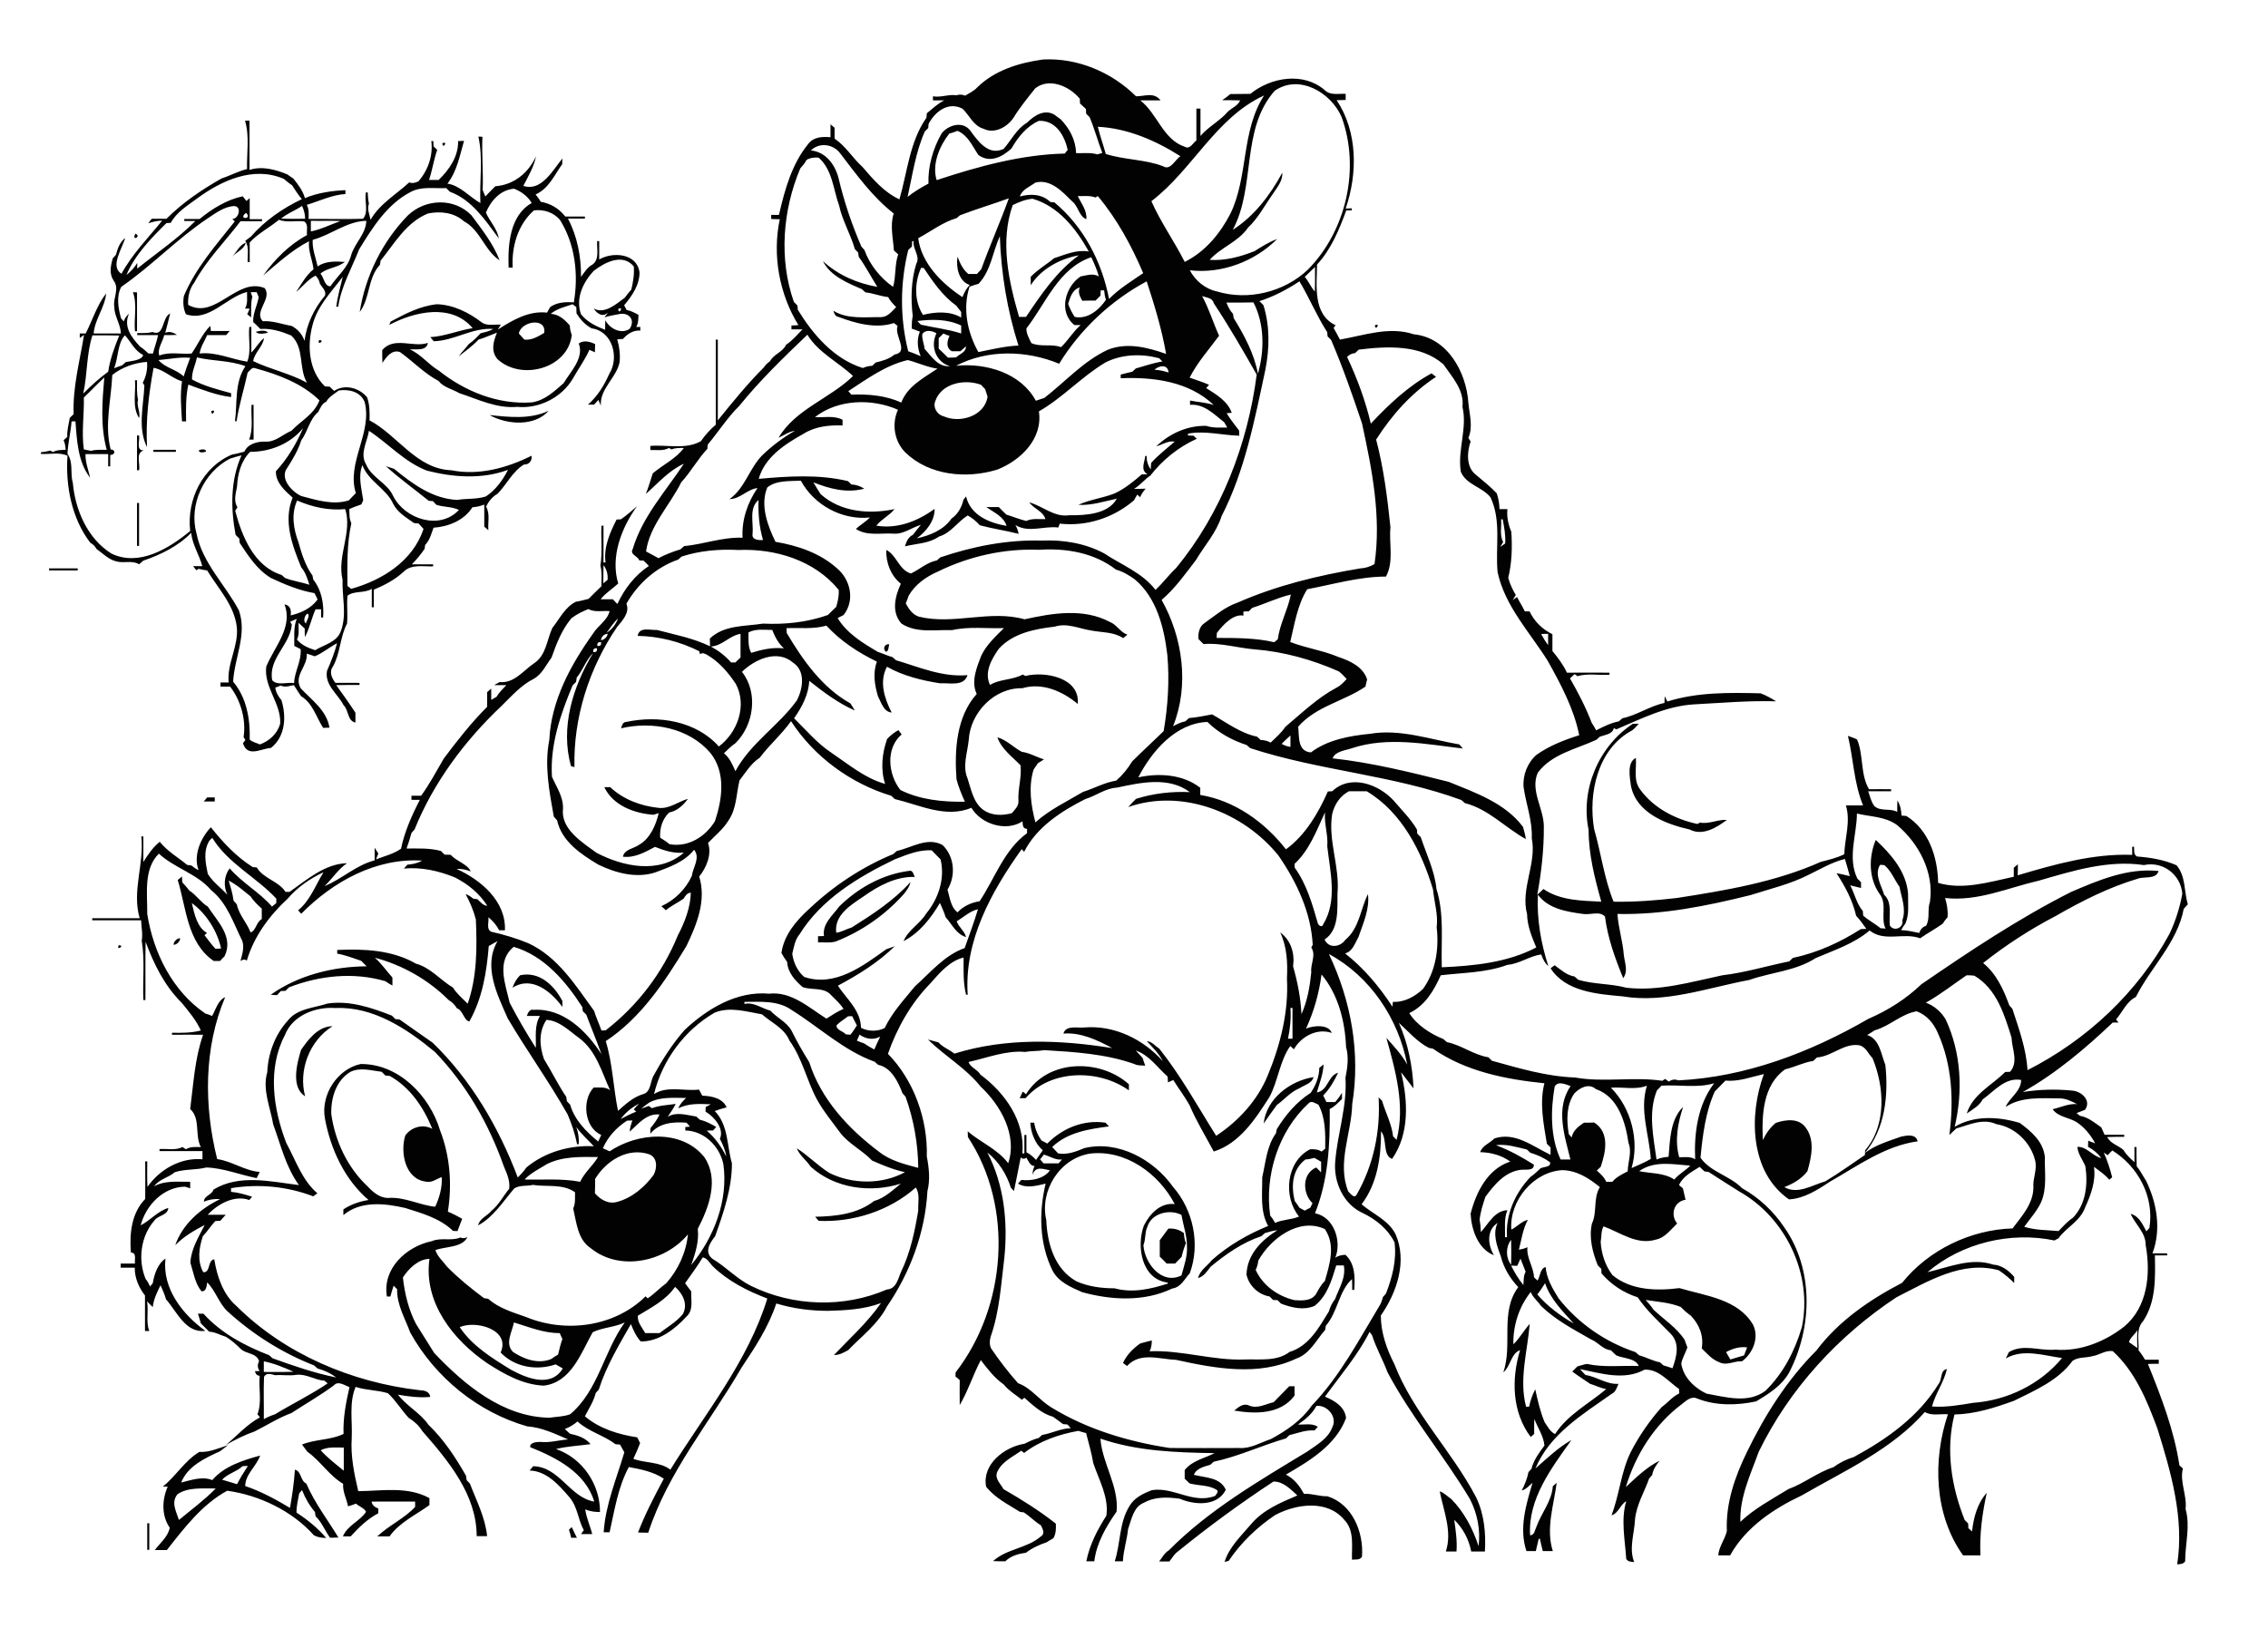 <?xml version="1.0" encoding="utf-8"?>
<!-- Generator: Adobe Illustrator 21.0.2, SVG Export Plug-In . SVG Version: 6.00 Build 0)  -->
<svg version="1.2" baseProfile="tiny" id="Layer_1" xmlns="http://www.w3.org/2000/svg" xmlns:xlink="http://www.w3.org/1999/xlink"
	 x="0px" y="0px" viewBox="0 0 1109 806" overflow="scroll" xml:space="preserve">
<path fill="#020202" d="M626.2,759.2C626.8,759.8,626.8,759.8,626.2,759.2 M278.2,748.2c0.3-0.3,1-1,1.4-1.3
	c0.8,1.8,1.6,3.5,2.5,5.2c-0.7,0-2.1,0-2.8,0C279,750.7,278.6,749.4,278.2,748.2 M72,745h1c0,4.3,0,8.7,0,13h-1
	C72,753.7,72,749.3,72,745 M704.2,735.2C704.8,735.8,704.8,735.8,704.2,735.2 M215.2,734.2C215.8,734.8,215.8,734.8,215.2,734.2
	 M669.2,733.2C669.8,733.8,669.8,733.8,669.2,733.2 M1038.2,732.2C1038.8,732.8,1038.8,732.8,1038.2,732.2 M86.8,730.8
	c-3.3,4-0.6,8.5,0.7,12.6c6-5,12.4-9.7,18-15.4C99.2,728.1,92.2,727.2,86.8,730.8 M118.6,717.1c-3,2.8-7.2,3.6-10,6.6
	c2.4,0.8,4.9,1.4,7.3,2.2c1.6-3.1,3.4-6,5.3-8.9C120.5,717,119.3,717,118.6,717.1 M97.5,710.1c4.9,0.3,9.4-1.8,14-3.3
	c-1.3,1-2.6,2-3.9,3c-7.3,3.3-15.9,7.3-19,15.3c4.9-1.2,10.3-3.2,15.2-1.2c5.8-6.8,15-9.7,23.4-12c-1.8,5.3-7.2,9-7.3,14.9
	c7.7,2.6,14.9,6.5,21.9,10.7c1.1-6.2,2-12.4,2.4-18.7c3.3,0.8,2.6,5.5,5.6,6.8c4,9.4,10.4,17.7,15.7,26.4c-1.4,0-2.8,0.1-4.1,0.1
	c-2.5-3.4-4-7.6-7.1-10.5c-0.1-0.5-0.2-1.5-0.3-2.1c-2.7-3.2-4.8-6.8-6.3-10.7c-0.3,0.4-1,1.2-1.4,1.6c-0.5,3.1-1.4,6.2-1.3,9.4
	c5.4,3.5,10.3,7.5,14.5,12.4c-2.1,0-4.1-0.3-6-1.3c-10.6-11.9-26.6-19.6-42.4-21.8c-12.3,6.7-21,18.2-29.5,29c-2,0-3.9,0-5.9,0
	c2.6-3.4,6.5-6.6,7.3-10.9c-4.1-6-3.8-13.7-1-20.1c-0.6,0-1.8,0-2.4,0C86,722,90.3,714.4,97.5,710.1 M819.2,702.2
	C819.8,702.8,819.8,702.8,819.2,702.2 M496.2,701.2C496.8,701.8,496.8,701.8,496.2,701.2 M326.2,698.2
	C326.8,698.8,326.8,698.8,326.2,698.2 M350.2,697.2C350.8,697.8,350.8,697.8,350.2,697.2 M360.2,688.2
	C360.8,688.8,360.8,688.8,360.2,688.2 M765.2,686.2C765.8,686.8,765.8,686.8,765.2,686.2 M651.2,682.2
	C651.8,682.8,651.8,682.8,651.2,682.2 M630.4,678c0.7,0,1.9,0,2.6,0c0,1.5,0,3.1,0,4.6c-7,9.3-19.3,9-29.5,7.3
	c2-1.6,4.4-3.8,7.2-2.5c4.1,1.8,8.1-0.7,12.1-1.6C625.3,683.2,627.9,680.6,630.4,678 M355.2,659.2
	C355.8,659.8,355.8,659.8,355.2,659.2 M259.2,631.2C259.8,631.8,259.8,631.8,259.2,631.2 M571.3,600.9c2.8-0.2,5.4,0.5,7.6,2.2
	c0.1,1.7,0.3,3.3,1,4.9c-0.9,2.2-1.6,4.4-2.1,6.7c-1.1,1.1-2.1,2.2-3.2,3.3c-1.4,0-2.8,0-4.1,0c-1.1-1.2-2.3-2.3-3.4-3.4
	c0-2.7,0-5.3,0-8C568.5,604.7,569.9,602.8,571.3,600.9 M210.2,597.2C210.8,597.8,210.8,597.8,210.2,597.2 M140.2,571.2
	C140.8,571.8,140.8,571.8,140.2,571.2 M195.2,569.2C195.8,569.8,195.8,569.8,195.2,569.2 M246.2,555.2
	C246.8,555.8,246.8,555.8,246.2,555.2 M157.2,539.2C157.8,539.8,157.8,539.8,157.2,539.2 M617.9,549.5c1.3-12.1,12.9-20.9,24.4-22.7
	c-0.8,3.1-4.5,3.9-7,5.5c-4.3,1.8-7.2,5.4-10.9,8.1C622.1,543.4,620,546.5,617.9,549.5 M615.3,616.5c-0.2,1.6-0.6,3.2-1.3,4.6
	c3.5,7.7,10.9,12.9,19,14.8c3.6,0.2,7.9,0.5,10.3-2.7c1.4-2.3,2.5-4.8,4.5-6.6c2.4-8.3,5.4-17.6,0-25.5
	C635.1,595.3,621.3,605.8,615.3,616.5 M638.3,567.1c-6.5,4.9-7,13-5.2,20.3c0.8,1.1,1.6,2.1,2.3,3.3c0.8,0.5,1.7,0.9,2.6,1.4
	c0.9-0.5,1.8-1,2.7-1.4c0.4-0.8,0.7-1.5,1.1-2.2c-5-4.8-5.2-14.5,1.8-17.5c0.8,0.8,1.6,1.6,2.4,2.4c0-1.8,0-3.5,0-5.2
	c-1.1-0.6-2.2-1.3-3.3-1.9C641.3,566.7,639.8,567,638.3,567.1 M639.8,539.7c-14.7,13.6-21.5,35.2-18.7,54.8c0.9,1.1,1.7,2.3,2.4,3.6
	c3.7-1.7,8-1.5,11.7-3.1c-7.9-9.7-6.3-26.9,5.4-32.9c1.9-0.1,3.9,0,5.6,1.1c0.4-0.3,1.4-1,1.8-1.4c0.1-7.2,0.2-15-3.3-21.5
	C643.2,539.7,641.2,538,639.8,539.7 M645.1,522.3c0.5-0.4,1.6-1.3,2.1-1.7c-0.2,4.8-2,9.2-3.3,13.7c5.5-0.8,5.5-8.4,10.4-9.6
	c-1.9,4-4.2,8-7.3,11.1c0.5,1,1.1,2.1,1.6,3.2c1.4,0,2.8,0,4.3,0c1.2-1.4,2.3-2.9,3.3-4.5c0,0.8,0,2.3,0,3c-1.9,1.8-3.6,3.8-6,4.9
	c0.2,17.3-0.7,34.9-7.2,51c9.4,1.8,13.2,13.9,9.9,21.8c1.4-1.1,3.2-1.4,5-1.5c4.8,4.5,4.7,11.1,4.3,17.2h-1c0-1.8,0-3.6-0.1-5.3
	c-6.4,5.7-7,16.2-12.8,22.8c-0.1,0.5-0.2,1.5-0.3,2c-4.4,5-7.5,11.8-14.2,14.1c-18.5,8.7-39.6,4.8-58.7,0.6c-8.1-0.3-17.6-4-24,3
	c-0.5-0.4-1.5-1.1-2-1.5c1.9-4,4.9-7,8.4-9.5c1.9-0.5,3.8-1.1,5.7-1.5c0,1.8-0.2,3.7-1.1,5.3c15.8-0.7,31.1,4.7,47,4
	c7.2-0.2,15.4,1,21.5-3.7c9.4-2.8,14.4-12,19.2-19.8c0.6-2.2,1.6-4.2,3-6c2-5.4,5.4-10.5,4.3-16.5c-1.3,0-2.5,0-3.7,0
	c-2.2,7.2-4.4,14.9-10.6,19.8c-5.4,2.3-11.1,0.9-16.4-1.1c-0.4-0.4-1.3-1.3-1.7-1.7c-0.6,0-1.7-0.1-2.2-0.1
	c-0.4-0.4-1.3-1.3-1.7-1.7c-5.5-0.9-10.1-5.3-11.3-10.7c0.3-9.8,7.3-16.8,15.1-21.7c-2.1,0.2-4.1,0.8-6.1,1.4
	c-0.4,0.4-1.3,1.2-1.7,1.5c-9.3,3.1-17.4,8.8-24.9,15c-1.7,2.2-3.2,4.7-6.1,5.5c1-3.9,4.5-5.9,6.8-8.8c8.1-7.2,17.5-12.6,27.5-16.7
	c-4.1-7.2-2.8-15.9-2.9-23.8c1.7-7.3,2.2-15.3,6.7-21.5c0.1-0.5,0.3-1.5,0.4-2c4.3-7,9.6-13.3,16.6-17.8
	C643.2,531.2,645.1,526.7,645.1,522.3 M501.7,535.2c10.5-17.2,36.1-17.6,50.3-4.9c0,0.7,0,2.2,0,3c-14.6-10.5-38.3-10.4-50.5,3.8
	c-0.7,0-2.2,0-2.9,0c0.5-1.1,1-2.1,1.5-3.2C500.5,534.1,501.3,534.8,501.7,535.2 M171.4,524.2c-7.1,4.2-9.7,13-9.4,20.8
	c1.9,13.2,7.9,26,17.7,35.2c2.7,2.9,6.1,5.8,10.2,5.7c7.9-0.6,15.1,3.5,22.9,4.3c2.1-4.5,3.5-9.5,3.2-14.5c-2.6,0.9-5,3-7.9,2.2
	c-10.1-1.3-12.5-14.5-9.9-22.6c3-4.1,8.6-5.7,13.2-3.2c-4.3-10.5-10.8-20.3-20.9-25.9c-0.5,0-1.6-0.1-2.1-0.2
	c-0.5-0.5-1.3-1.4-1.8-1.8C181.5,523.6,176.3,521.9,171.4,524.2 M176.3,520.4c18.6-0.2,33.8,15.5,38.9,32.5
	c4.9,12.6,5.9,26.5,3.8,39.7c2.4,1,4.7,2.2,7,3.5c-0.8,2-1.5,4-2.3,6c-0.6,0-1.6,0-2.2-0.1c-6.4-6.2-15.2-8.6-23.4-11.2
	c-10-2.3-21.8-3.6-30.2,3.5c0-0.7,0-2.1,0-2.8c3.7-2.5,8-3.9,12.3-4.6c-11.7-10-18.5-24.8-21.3-39.7
	C156.7,535.5,164.9,522.9,176.3,520.4 M235.2,506.2C235.8,506.8,235.8,506.8,235.2,506.2 M147.2,513.5c3.6-5.2,8.3-11.5,15.4-11.6
	c-11.3,7.1-16.8,21.6-13.4,34.3C142.2,531.8,145.1,520.4,147.2,513.5 M135.2,493.2C135.8,493.8,135.8,493.8,135.2,493.2
	 M279.2,492.2C279.8,492.8,279.8,492.8,279.2,492.2 M113.2,489.2C113.8,489.8,113.8,489.8,113.2,489.2 M254.3,477
	c9.5-2.1,16.7,5,20.7,12.6c0,0.7,0,2.2,0,2.9c-5.4-7.4-14.9-15.5-24.4-9.4C251.4,480.8,252.6,478.7,254.3,477 M97.2,466.2
	C97.8,466.8,97.8,466.8,97.2,466.2 M58.1,462.3C61.4,462.4,56.6,465.3,58.1,462.3 M91.2,460.2C91.8,460.8,91.8,460.8,91.2,460.2
	 M84.9,462.1c-0.1-1.5,1.7-3.3,3.2-3.2C88.1,460.4,86.4,462.1,84.9,462.1 M159.2,455.2C159.8,455.8,159.8,455.8,159.2,455.2
	 M93.8,441.7c1.2,5.2,2.6,11.9,7.4,14.6c-0.3,0.3-0.9,0.8-1.2,1.1c1.7,2.2,3.4,4.5,5.3,6.6c0.7,0,2.1,0,2.8-0.1
	C106.3,455.4,100.7,446.6,93.8,441.7 M86.9,430.4c0.5-0.4,1.6-1.3,2.1-1.7c0,0.7,0.1,2.1,0.1,2.8c1.2,1.3,2.4,2.6,3.4,4
	c3.5,2.2,5.6,5.8,9.1,7.9c4.7,7.2,12.8,14.9,8.2,24.3c-0.8,0.8-1.5,1.5-2.2,2.3c-1,0-2,0-3.1,0C91.5,461.1,91.1,444,86.9,430.4
	 M410.4,443.3c9.3-9.1,21.3-15.8,34.4-17.4c1.6-0.3,1.9,1.9,2.5,3c-9.1-0.3-17.7,4.3-25,9.5c-6.2,4.2-14.5,9.1-13.4,17.8
	c2.7-0.4,5-1.8,7.6-2.6c10.3-6.5,20.5-13.1,28.7-22.2c-0.4,2.2-1.8,4-3.1,5.7c-9.1,10.3-20.7,18.4-33.5,23.4
	c-2.8,0.8-5.8,0.3-8.6,0.4c0-0.7,0-2.2,0-3c0.7,0,2.2-0.1,2.9-0.1C402,451.8,407.2,447.7,410.4,443.3 M580.2,394.2
	C580.8,394.8,580.8,394.8,580.2,394.2 M101.3,390c1.2,0,2.4,0,3.7,0c0,0.5,0,1.5,0,2c-1.8,0-3.6,0-5.4,0
	C100.1,391.5,100.9,390.5,101.3,390 M287.2,383.2C287.8,383.8,287.8,383.8,287.2,383.2 M797.5,384.4c-0.6-4.3-2-11.6,2.4-13.7
	c0.4,5.1-1.3,10.8,2,15.3c6.6,9.2,17.3,14.7,28.1,17c0.3-0.2,1-0.5,1.3-0.7c4.3,0.9,8.7-1.6,13.1-1.3c-5,3.8-11.9,8-18.2,4.7
	C814.7,403.1,800.2,397.7,797.5,384.4 M382.2,361.2C382.8,361.8,382.8,361.8,382.2,361.2 M182.2,354.2
	C182.8,354.8,182.8,354.8,182.2,354.2 M845.2,329.2C845.8,329.8,845.8,329.8,845.2,329.2 M300.2,329.2
	C300.8,329.8,300.8,329.8,300.2,329.2 M478.2,319.2C478.8,319.8,478.8,319.8,478.2,319.2 M433.3,318.8c-1.9-1.3-0.8-4,1.5-3.7
	C434.5,316.3,434.5,318.5,433.3,318.8 M24,278c4.7,0,9.3,0,14,0v1c-4.7,0-9.3,0-14,0V278 M205.2,251.2
	C205.8,251.8,205.8,251.8,205.2,251.2 M232.2,249.2C232.8,249.8,232.8,249.8,232.2,249.2 M67,246h1c0,7,0,14,0,21h-1
	C67,260,67,253,67,246 M478.2,245.2C478.8,245.8,478.8,245.8,478.2,245.2 M558.2,244.2C558.8,244.8,558.8,244.8,558.2,244.2
	 M314.2,243.2C314.8,243.8,314.8,243.8,314.2,243.2 M57.2,229.2C57.8,229.8,57.8,229.8,57.2,229.2 M97.2,220.3
	c0.9-0.6,3.5-0.9,3.6,0.5C99.9,221.3,97.3,221.7,97.2,220.3 M75,220c3.7,0,7.3,0,11,0v1c-3.7,0-7.3,0-11,0V220 M67,213h1
	c0.5,2.5-1.7,7.4,2.3,7.3c-4.2,1.2-1.6,6.5-2.3,9.7h-1C67,224.3,67,218.7,67,213 M190.2,207.2C190.8,207.8,190.8,207.8,190.2,207.2
	 M104.2,207.2C104.8,207.8,104.8,207.8,104.2,207.2 M103.2,205.2C103.8,205.8,103.8,205.8,103.2,205.2 M138.2,204.2
	C138.8,204.8,138.8,204.8,138.2,204.2 M42.2,202.2C42.8,202.8,42.8,202.8,42.2,202.2 M239.4,203c9.6,1,19.8,2.2,28.9-2.1
	C261.6,208.6,248.1,207.9,239.4,203 M103.3,201.1C106.3,199.6,103.5,204.4,103.3,201.1 M133.2,199.2
	C133.8,199.8,133.8,199.8,133.2,199.2 M123,198h1c0,5.7,0,11.3,0,17c-0.5,0-1.6,0-2.2,0C124,209.6,122.6,203.6,123,198 M658.2,196.2
	C658.8,196.8,658.8,196.8,658.2,196.2 M104.2,194.2C104.8,194.8,104.8,194.8,104.2,194.2 M29.2,190.2
	C29.8,190.8,29.8,190.8,29.2,190.2 M22.2,188.2C22.8,188.8,22.8,188.8,22.2,188.2 M129.2,186.2C129.8,186.8,129.8,186.8,129.2,186.2
	 M66,186h1c0,3.2-0.2,6.4,0.5,9.5c-0.9,3,1.3,5.9,0.5,9C64.5,198.9,66.5,192.1,66,186 M126.2,185.2
	C126.8,185.8,126.8,185.8,126.2,185.2 M79.2,185.2C79.8,185.8,79.8,185.8,79.2,185.2 M104.2,181.2
	C104.8,181.8,104.8,181.8,104.2,181.2 M117.2,173.2C117.8,173.8,117.8,173.8,117.2,173.2 M643.2,169.2
	C643.8,169.8,643.8,169.8,643.2,169.2 M283,168c2.5-1.8,5.5-0.9,8,0.3c0,1.3-0.1,2.7-0.1,4c-0.9-0.4-1.8-0.8-2.7-1.2
	c-2.2,5-5.5,9.4-8.1,14.1c-5.5,9.3-16.5,14.8-27.2,13.8c-10,0.9-19.1-3.7-28.3-6.7c-3.4-2-7.7-2.8-10.2-6c-7-3.7-12.5-9.6-18.8-14.1
	c-4-1.4-6.7,2.4-8.6,5.3c-0.1-2.1-0.1-4.2-0.1-6.3c5.9-6.8,15.3-1,22.3-3.5c-0.5,4.1-5.9,3-8.8,3.2c5.5,2.4,9.1,7.4,14.2,10.4
	c12.8,10.2,29,16.7,45.5,15.5c6.4-1,10.9-5.4,15.5-9.4C279,181.7,285.7,175.1,283,168 M183.2,166.2
	C183.8,166.8,183.8,166.8,183.2,166.2 M156.1,166.3C159.4,166.5,154.6,169.3,156.1,166.3 M125.1,162.3c1.6-0.5,4.9-1.1,5.9,0.4
	C129.3,163.2,126.1,163.7,125.1,162.3 M672.3,159.1C675.3,157.6,672.5,162.4,672.3,159.1 M113.2,159.2
	C113.8,159.8,113.8,159.8,113.2,159.2 M245.2,156.2C245.8,156.8,245.8,156.8,245.2,156.2 M65,142.9c0.5,0,1.5,0.1,2,0.1
	c0,6.3,0,12.6,0,19h-1C65.4,155.7,67.2,148.9,65,142.9 M145.2,128.2C145.8,128.8,145.8,128.8,145.2,128.2 M113.6,125.5
	c2.1-2.3,3.6-5.8,6.6-6.8C119.4,121.9,115.7,123.2,113.6,125.5 M244.2,117.2C244.8,117.8,244.8,117.8,244.2,117.2 M170.2,117.2
	C170.8,117.8,170.8,117.8,170.2,117.2 M66.2,114.3C69.5,115.6,64.1,118.3,66.2,114.3 M199.4,105.4c8.6-8.3,22.8-8.8,31.2,0
	c5.1,6.9,10.6,13.8,13.7,21.9c-7.2-4.5-9.5-14.9-17.5-19.1c-4.8-4.3-11.4-5-17.5-3.8c-10.6,4.3-16.4,14.6-23.2,23.1
	c-0.1,0.5-0.2,1.5-0.3,2c-6.1,6.5-4.7,16.2-9.9,23.1C178.6,135,187.1,118,199.4,105.4 M197.2,89.2C197.8,89.8,197.8,89.8,197.2,89.2
	 M232.2,88.2C232.8,88.8,232.8,88.8,232.2,88.2 M225.2,82.2C225.8,82.8,225.8,82.8,225.2,82.2 M226.2,78.2
	C226.8,78.8,226.8,78.8,226.2,78.2 M99.2,76.2C99.8,76.8,99.8,76.8,99.2,76.2 M230.2,75.2C230.8,75.8,230.8,75.8,230.2,75.2
	 M232.2,70.2C232.8,70.8,232.8,70.8,232.2,70.2 M216.3,70.1C219.3,68.6,216.5,73.4,216.3,70.1 M220.2,69.2
	C220.8,69.8,220.8,69.8,220.2,69.2 M141.9,304.1c0.2,0.4,0.6,1,0.8,1.4c-0.9,10-11.6,16.6-9.6,27.2c2.6,2.8,7.2,0.8,10.7,1.4
	c0.2-5.7,3.7-10.8,3.2-16.6c-1-0.5-2.1-1.1-3.1-1.6c0.1-4.4-0.5-9,1.2-13.2C144,303.1,143,303.6,141.9,304.1 M150.4,300.1
	c-1.5,0.7-2.3,4-0.8,4.8C149.9,303.5,151.8,301,150.4,300.1 M145.3,244.8c-3,6.5-1.8,13.9,0.6,20.3c1.6,5.7,3.4,11.6,6.9,16.4
	c0.1,0.5,0.3,1.5,0.4,2c4.1,5.1,5.3,12.1,4.8,18.5h-1c0-1.3,0-2.7,0-4c-0.7,0-2,0-2.7,0c-2,4.4-2.9,9.3-5.2,13.6
	c-0.1-1.4-0.1-2.8-0.1-4.2c-1-0.9-2-1.8-3-2.8c-0.1,2.7,0.5,5.7-0.8,8.2c2.3,2.8,5.6,4.1,8.9,5.2c4.4-2.7,10.7-3.9,12.6-9.4
	c3-8,0.5-16.9,0.8-25.1c-2.8-11.6,4.9-23.2,1.3-34.5C160.6,249.8,152.7,248,145.3,244.8 M177.2,227.5c-2.2,5.6-0.4,11.4,0.4,17.1
	c-0.2,0.5-0.6,1.6-0.9,2.1c-2,0.7-4,1.4-5.9,2.3c0.1,2.3-0.1,4.7,1,6.9c-2.2,10-2,20.4-1.9,30.7c0.5,0.3,1.3,1,1.8,1.4
	c15.2-4.2,30.2-13.6,35.4-29.3c-0.8-0.9-1.6-1.8-2.5-2.7c-0.5,0-1.6-0.1-2.2-0.2c-3.7-2.7-7.9-5-10.1-9.3
	C189,239,180.2,235.5,177.2,227.5 M112.5,224.3C99.6,230.9,92.2,247,96.1,261c2.9,14.4,14,24.9,20.7,37.5
	c4.2,11.8-2.2,23.2-2.8,34.9c6.6,7.8,8.4,18.4,8.1,28.3c1.3,1.3,3.3,1.6,5,2.4c4.6-1.7,8.5-5.2,9.9-10.1c0.6-9.9-8.1-17.9-6.8-28
	c4-9.7,13.2-19.3,8.9-30.4c2.8,0.4,3.5,2.9,3,5.4c5.1-1.2,10-3.4,13.2-7.8c-0.5-1-1-2-1.5-3.1c-7.6-1.3-14.4-4.2-21.3-7.4
	c-6.8-4.1-11-10.7-15.3-17.2c-0.1-0.5-0.1-1.6-0.2-2.1c-0.4-0.4-1.3-1.3-1.8-1.8c-2.4-12.9-2.6-26.6,2.9-38.9
	C116.2,223.2,114.3,223.7,112.5,224.3 M180.4,210.7c-0.8,5.4-4.6,11.1-1.4,16.4c2.7,6.6,10.5,9.1,13.3,15.6
	c5.7,11.2,22.7,16.8,32.1,6.7c-3.5-1.7-7.4-1.3-11-2.5c-0.4-0.4-1.3-1.3-1.7-1.8c-0.5,0-1.6-0.1-2.1-0.2
	c-6.9-5.6-14.6-11.1-20.9-16.9c1.3,0.4,2.7,0.9,4,1.3c8.9,7.3,18.9,14.7,30.9,15.2c4.7-0.8,9.4-0.2,14-1.7c4.8-3.2,8.2-7.9,10.8-13
	c-12.7,4.7-26.6,3.7-39.6,0.4C197.8,226,190,217,180.4,210.7 M122.3,221c-4.5,4.5-6.1,10.9-6.4,17c-0.6,3.3-1.8,7,0.2,10.1
	c-0.3,0.4-0.8,1.3-1.1,1.7c3.3,12.5,9.2,27.2,22.7,31.4c0.4,0.4,1.3,1.1,1.7,1.5c3.9,1.5,8,2,11.9,3.3c-1-3-1.9-6.1-4-8.5
	c-4.4-10.7-8.9-22.7-4.2-34.1c-3.8-3.4-8.3-7.3-8.2-12.9c5.7-6.2,10-13.4,13.3-21.1C141.9,217.1,132.1,221,122.3,221 M165.6,191
	c-2.1,1.7-4.7,3-6.1,5.5c-2.1,0.9-2.9,3.1-3.9,5c-4.3,3.6-5.1,9.6-8.3,13.9c-1.5,4.7-4,9-6.7,13.2c-4.1,5.2,1.9,11.8,6.7,14
	c7.5,2,15.7,4.6,23.3,2.1c1.1-1.2,2.3-2.4,3.4-3.5c-4.7-14.9,8.2-29.5,4.3-44.6C176.3,191.6,170.6,190.2,165.6,191 M41,194.4
	c0.2,8.6-1.2,16.8,0,25.4c1.2,0.2,2.4,0.5,3.5,0.7c2.5-0.7,5.1-0.5,7.7-0.5C49,208.4,50,196.4,51,184.6
	C47.6,187.8,44.4,191.2,41,194.4 M96.3,174.8c-0.7,3.6-2.6,7-2.4,10.8c6,3.3,12.6,4.9,19.1,6.7c0,0.5,0,1.4,0,1.9
	c-7.3-0.9-14.1-3.6-20.9-6.1c-1.3,5.9-1.2,11.9-1.1,18c-0.5,0-1.5,0-2,0c-0.4-6.7-1-13,0-19.6c-5-1.5-8.8-5.7-13.9-6.6
	c-2.4,12.8-3.9,25.7-3.2,38.8c-4.7-9.3-1.7-20.2-1.3-30.2c-0.2-0.3-0.6-1-0.8-1.3c1.7-3.1,2.4-6.6,2.1-10.2c-6,0.4-12.3,2.6-17,6.4
	c-0.5,12.1-3.9,24.3-0.8,36.4c2.6,0.1,2.3,2.8-0.2,2.7c0,1.9,0,3.8,0,5.6h-1c0-2,0-4,0-6c-3.7,0-7.4,0-11.1,0
	c-0.1,4,1.4,7.7,2.3,11.6c-6-7.7-6.5-18.2-7.2-27.6c-0.5,0-1.4,0-1.9,0c-0.4,5.3-1.8,10.6-2,15.9c3,4.2,1.2,9.4,2.6,14.1
	c1.2,13.3,7.1,27.2,18.8,34.6c13.5,6.6,28.2-2.4,38.6-11c-1.8-15.3,6.1-31.4,20.5-37.4c2-0.3,4.1-0.9,6-1.4
	c1.7-3.9,6.6-5.1,10.5-4.9c4.8,0.2,8.3-3.6,12.5-5.3c4.6-4.9,11.2-8.1,13.7-14.9c-8.5-8.3-20.1-12.6-31.4-15.7
	c-1.7-0.7-2.6,1.3-3.7,2.1c-1.7,7.9-4.2,15.7-5.4,23.8l-0.8,0c1.2-9-0.3-18.9,5.1-26.9C112.4,176.2,104.1,176.7,96.3,174.8
	 M77.5,176.1c3.3,3.9,8.7,4.5,12.3,8c1-3.1,2-6.1,3.2-9.1C87.8,174.5,82.7,175.7,77.5,176.1 M55.8,180.1c1.3-0.5,2.6-1,3.9-1.4
	c0.4-0.4,1.3-1.2,1.8-1.6c2.7-0.6,7.9-0.8,8.5-3.5c-4.2-2-6.1-6.6-8.9-9.6C57.4,167.8,57.9,175,55.8,180.1 M45.2,164
	c-3,9.3-2.4,19.1-4.5,28.5c3.8-3.8,7.8-7.5,12.2-10.7c0.9-6.1,3.1-12,5.4-17.7C53.9,164,49.6,164,45.2,164 M300.2,163.2
	C300.8,163.8,300.8,163.8,300.2,163.2 M253.7,163.1c0.9,1,1.8,2,2.7,3c3.6,0.4,6.7-1.5,9.7-3.3C267.3,155,254.8,157.1,253.7,163.1
	 M302.3,151.1C302.5,154.4,305.3,149.6,302.3,151.1 M290.4,132.4c-5.3,5.6-9.1,13.6-6.3,21.3c3,3.8,7.4,5.9,11.8,7.6
	c0-1.6,0-3.2,0.1-4.7c2.1,4.1,7.6,7,11.8,4.3c2.8-3.9,0.4-7.9-4.4-7.4c-2.6,0.5-5.2,0.9-7.8,1.7c0.5-0.6,1.4-1.8,1.8-2.4
	c-2.7,2.6-5.5,0.6-7.1-1.9c5.4,2.9,11-2.2,15.2-5.3c1-1.4,2.1-2.7,3.2-4c0.9-3.7,1.5-7.4,1.2-11.3
	C304.5,123.8,295.9,128.2,290.4,132.4 M152.9,117.3c-0.3,4.5,1.5,8.7,2.4,13c3.9-2.7,8.7-2.5,13.3-2.2c-3.5,2.9-8.5,2.8-11.9,5.7
	c1.7,1.9,2,6.4,4.9,6.2c3.4-5.1,8.5-9,10.1-15.2c1.8-6,7.3-10.5,7.4-16.8C169.6,108.2,161.9,114.9,152.9,117.3 M152,108
	c0,1.7,0,3.5,0,5.2c5-1,9.7-3.4,14.5-5.1C161.7,107.9,156.8,108.1,152,108 M120.3,104.1C115.9,107.5,123.8,107.4,120.3,104.1
	 M137.5,106.9c3.9,0.2,7.8,0.1,11.7,0.1c0-2.2-0.6-4.3-1.5-6.3C144.4,103,140.5,104.3,137.5,106.9 M101.7,106.7
	c-15,10-27.5,23.3-42.4,33.6c-2.5,4.6-1.5,10.5-0.1,15.4c0.3,0.4,1,1.2,1.3,1.5c0.5-1.5,1.4-2.8,2.6-3.8c-2.9,6.3,1.2,11.7,5.4,16.1
	c1.5,1,2.8,2.2,4.1,3.4c0.5,0,1.6,0,2.2,0c0.7-3,1.9-5.9,2.5-9c-3.4,0-6.8,0-10.2,0v-1c2.5,0,5.1,0.1,7.5-0.5c5.9,2.4,4.4-7,8.6-9.1
	c-0.7,3.2-1.6,6.3-2.4,9.5c1.9-0.9,4.1-0.2,5.7,1c-2.1,0.1-4.2,0.1-6.2,0.1c-0.7,3.3-3.5,6.6-2.4,10c5-2,10.6-0.5,15.8-1
	c3.1-4.4,5.2-9.6,9.1-13.5c0.1,0.6,0.3,1.8,0.3,2.5c3.1,0,6.1,0,9.2,0c-0.4,0.5-1.3,1.5-1.7,2c-3.1,0-6.2,0-9.3,0
	c-1.3,3-3.2,5.7-3.7,9c8.1-0.9,15.5,2.8,23.3,4c2.1-5.3,0.4-11.3,1-17h1c0,4.2,0,8.3,0,12.5c2.3-2.1,3.6-5.1,6.2-7
	c-0.6,4.2-4.6,7-5.3,11.2c8.4,4.1,18,6,26.3,10.6c-4.2-7.3-1.1-17-7.7-23.1c-4.8-2-9.9-3.6-15.1-3.2c-1.2-1.2-2.3-2.3-3.5-3.4
	c-0.2-4.3,2-8,2.7-12.2c-0.3-0.6-0.7-1.8-1-2.4c-0.7,0-2.2,0-2.9,0c0.2,0.6,0.6,1.7,0.8,2.3c-0.9,3.2-0.5,6.6-0.6,10
	c-0.5-0.4-1.5-1.1-1.9-1.5c0.4-0.9,0.8-1.8,1.2-2.7c-0.6,0-1.7-0.1-2.3-0.1c1.5-2.4,0.9-5.4,1-8.1c-10.3,2.6-18.6,14.8-29.9,10.9
	c-1.3-2.8-1.5-5.9-1-8.9c5.8-13.8,15.8-25,24.9-36.5c-0.3-0.3-0.9-0.9-1.2-1.2c3.1,0,4.8-6,1-6.3C110,100.9,105.6,104.1,101.7,106.7
	 M96.2,97.2c-4.6,3.4-9.9,6.6-12.7,11.8c-0.5,0-1.6,0.1-2.1,0.1c-7.6,7.5-15.4,15.5-19.6,25.4c2.1-1.6,3.9-3.6,5.3-5.9
	c0,0.7,0,2.1,0,2.8c9.5-7.7,19.8-14.6,28.4-23.3c-1.8,0-3.6,0-5.4,0v-1c2.5,0,5,0,7.5,0c6.1-5,13.4-9.5,21.1-11.1
	c0.4,0.6,1.3,1.7,1.8,2.3c0.4-0.3,1.2-1,1.6-1.4c0,3.4,0,6.9,0,10.3c2,0,4,0,6,0v1c-3.5,0-7,0-10.5,0c-7.5,9.9-16.6,18.9-22.6,30
	c-2.4,3.1-3.2,7-3,10.9c13.3,7.5,23.8-13.7,37.4-8.2c3.9,5.2-5.5,11.5-0.9,16.2c4.9-0.3,9.4,1.5,14.1,2.3c3,1.6,5.2,4.1,6.3,7.3
	c1-8,4.7-15.9,10-22.1c0.8-2.3-1.5-4.1-2.5-5.9c-0.3-1.5-1-2.8-2.1-3.9c-3.8,1.9-6.3,5.4-9.5,8c2.6-3.9,4.8-8.1,8.5-11.1
	c-0.5-4.6-2.7-8.9-2.2-13.7c-8.4,4.3-15.2,10.7-22.4,16.7c5.7-7.9,12.8-15.1,21.4-19.7c-0.3-2.2,0.9-5.3-1.4-6.7
	c-4.1-0.5-8.4,0.7-12.3-0.8c-4.7,3.9-10.2,6.6-14.3,11.1c0,3.2,0,6.4,0,9.6h-1c-0.2-3.5,0.9-7.3-1.2-10.4c0.9-0.7,1.9-1.4,2.8-2.1
	c6.8-7.8,15.6-13.9,24.9-18.3c-1.8-2.1-3.3-4.5-4.8-6.8c-1.4-0.9-2.7-2-4-3.1C123.9,81,108.1,88.4,96.2,97.2 M119.8,59
	c0.6,0,1.7,0,2.2,0c0,8,0,16.1,0,24.1c6.2-2,12.7-0.2,18.5,2.2c1,0.7,2,1.4,3,2.1c2.3,2.9,4.6,5.9,5.6,9.5
	c6.2-2.6,13.1-3.6,19.8-3.9c0,0.5,0,1.4,0,1.9c-6.6,0.4-12.6,3.4-18.9,5.3c1.2,2.1,0.9,4.6,0.9,6.9c8.9-0.1,17.7,0.2,26.6-0.1
	c2.9-3.3,0.6-8.7,1.4-12.9h0.9c0.1,1.9,0.2,3.7,0.6,5.5c-1,2.7,0.3,5.3,0.8,7.9c4.4-7.8,12.8-12.6,18.9-18.3
	c1.5,0.6,3.1,0.2,4.5-0.5c4.7-5.4,7.2-12.5,6.3-19.7l1,0c0,0.7,0.1,1.9,0.1,2.6c0.6,0.6,1.2,1.1,1.8,1.7c-1.7,4.8-2.4,9.9-4,14.7
	c1.6,0,3.1,0,4.7,0c5.2-5,9.7-11.6,9.5-19c0.7,0,2.2-0.1,2.9-0.1c-2.1,7.2-3.4,14.8-8.1,20.9c6.3,1,10.7,6.5,16.1,9.5
	c-0.5-10.8,1.4-22-1-32.5c0.5,0,1.5,0.1,2,0.1c-0.4,8.7,0.5,17.4,0.1,26c0.4,1,0.9,2.1,1.3,3.2c1.6-1.7,3.3-3.4,4.9-5
	c9.1-0.7,16.2-6.5,19.9-14.7c-1,5.2-3.8,9.8-6.2,14.5c8.7,3,14.4-7.6,19.1-13.4c0,0.7-0.1,2.1-0.1,2.8c-3.8,5.3-6.6,12-13,14.8
	c0.9,1.2,1.8,2.3,2.5,3.6c4.8,0.8,9,3.3,12,7.2c3.2,0,6.4,0,9.6,0v1c-2.8,0-5.5,0-8.3,0c4.6,8.7,6.5,18.7,6.4,28.5
	c1.7-2.2,3.1-4.7,5.6-6c3.6-2.6,2-7.7,2.3-11.5h1c0,3,0,6,0,9c6.7-3.9,18.5-3,19.7,6.3c0.1,6.1-3.7,11.6-7.5,16.1
	c0.4,0.8,0.8,1.5,1.2,2.3c2.1,0.4,4,1.4,5.8,2.4c-0.1,2,0,4.1-1.1,5.9c0.5,0,1.5,0,2,0c0,0.5,0,1.4,0,1.8c-3.4-0.3-6.3,1.6-8.5,4.1
	c-0.7,0-2.1,0.1-2.8,0.2c1.1,3.6,1.5,7.3,1.2,11c-1.5,7.8-9.8,13.1-9.2,21.4c-0.3-0.7-0.9-2.1-1.2-2.8c-0.7,0.8-1.4,1.5-2.1,2.3
	c-0.8,0-2.2,0-3,0c4.7-4.1,7.9-9.4,10.4-15c5-7.9,1.7-20.9-8.6-22.3c-3.2-1.7-5.5-4.3-7.4-7.3c0-1-0.1-2.1-0.1-3.1
	c-0.5-0.3-1.3-1-1.8-1.4c-3.7,1.3-7.6,2.1-10.7,4.7c4,0.2,6.9,2.9,9.3,5.7c0.1,1.6,0.4,3.2,1,4.6c-1.9,16.7-25.1,22.6-36.5,11.7
	c-3.2-4.1-1.8-8.5-0.1-12.8c-3,1.1-5.9,2.5-9,3.4c-2.9,3.1-6.4,5.6-9.7,8.2c1.4-2.1,3.4-3.9,4.9-6c2.2-1.5,4-3.4,5.8-5.3
	c2.1-0.5,4.3-1,6.2-2.1c-10.2-0.8-19.1,5.8-29.1,6c-0.4-0.5-1.3-1.5-1.7-2c7.1-0.4,13.7-3.3,20.7-4.4c-10.2-12.2-28.3-8.2-40.7-1.6
	c0.1-0.4,0.4-1.2,0.6-1.6c7.1-3.8,14.5-7.7,22.7-8.5c8.1,0.3,15.7,4.1,22,9c2.7,1.8,6.2,0.7,9.2,1c-0.4,0.6-1.1,1.8-1.5,2.4
	c7.2-4.6,15.1-9.3,24.1-8.3c0.5-0.9,1-1.8,1.5-2.7c3.4-2.4,7.6-2.6,11.6-2.3c2.3-13.6,0.7-28.3-6.7-40.2c-3-3.8-8.1-5.4-12.8-4.8
	c-7.9,6.9-11,17.8-10.4,28c-0.5,0-1.5,0-2,0c-0.4-11.1,0.5-25.5,11.3-31.6c-1.9-3.3-5.1-5.6-8.6-7c-6.7,0.5-11.4,5.9-13.8,11.7
	c1.9,4.3,5.5,7.8,6.3,12.6c-6.5-8.8-13.3-19-23.9-22.8c-0.4-0.4-1.3-1.3-1.8-1.8c-5.9,0.3-12.2-1-17.6,2c-11.4,6-18.5,17.4-25,28
	c-3.6,9.2-8.8,18.1-10.2,28l-1,0c0.7-4.9,2-9.8,3.2-14.6c-5.6,7.4-12.5,14.4-14.8,23.7c-2.7,10.1-1.8,22.3,6.1,29.9
	c0.6,0,1.7,0.1,2.3,0.1c0.7,0.7,1.4,1.4,2.2,2.1c5.2-3.5,12.3-1.5,16.1,3.1c1.3,3.6,1.3,7.5,1.2,11.3c13.8,7.3,22.9,23.8,40,24.4
	c13.4,2.7,27.2-1.1,39.2-7.1c0.4,2.5-1.2,4.4-3.7,4.3c-5.6,3.4-8.4,9.7-12.9,14.3c-2.5,1.4-4.4,3.7-5.6,6.3c2,3.5,0.8,7.7,1.1,11.5
	c-0.5-0.4-1.5-1.3-2-1.7c0-3.6,0-7.2,0-10.8c-1.9,0.7-3.8,1.2-5.8,1.3c-4,6.4-11.7,9.5-19,10c-1.1,2.9-1.8,6.1-4.1,8.4
	c-0.1,0.5-0.2,1.5-0.3,2c-1.9,2.7-3.9,5.2-6.2,7.5c3.5,0,6.9,0,10.4,0v1c-4.9,0.2-10.5-1.2-14.4,2.6c-4.2,3.9-9.3,6.6-14.6,8.8
	c0,2.9,0,5.7,0,8.6h-1c0-3,0-6,0-9c-3.6,2.3-8.8,0.8-11.9,3.4c-0.4,4.5,0.2,9.1-0.2,13.6c-3.5,6.6-3.2,14.4-6.9,21
	c-2,2.7-0.5,5.7,1.2,8c3.9-0.1,7.9,0,11.8,0v1c-3.8,0-7.6,0-11.4,0.1c3.2,4.4,6.4,8.9,9.4,13.5c0,1.6,0,3.2,0,4.8
	c-4-0.8-3.2-6-5.8-8.5c-2.8-5.5-9.4-9.9-8.1-16.8c1.9-4.4,3.7-8.8,4.9-13.5c-3.8,2-7,4.8-10.9,6.4c-1.3-0.5-2.6-0.9-3.9-1.3
	c0.5,6.3-6.5,10.6-3,16.9c5.4,5.8,12.8,10.9,14.1,19.3c-0.8,0-2.3,0.1-3.1,0.1c-3.4-5.3-5.1-12.1-10.8-15.5
	c-1.2-1.8-2.4-3.6-3.5-5.4c-0.8,0.2-1.7,0.3-2.5,0.5c-1.4,0.3-2.7,0.3-4-0.3c-0.6,0.3-1.9,0.8-2.6,1c0.3,2.3,1.5,4.4,3,6.1
	c2.5,8,2,17.8-5.1,23.4c-5,0.4-11.5,4.8-13.7-2.3c0.3-0.4,0.9-1.2,1.2-1.6c-0.2-0.3-0.7-1-0.9-1.4c1.3-8.3-1.3-17.9-6.6-24.7
	c-1.6,0-3.2,0-4.7,0c0-0.5,0-1.5,0-2c1.3,0,2.7,0,4,0c-0.9-9.3,4.9-17.7,4-27c-1.2-10.8-9.1-18.9-14.5-27.8
	c-1.4-0.2-2.8-0.4-4.2-0.8c-0.3,0.2-0.8,0.6-1.1,0.7c-0.4-0.5-1.2-1.5-1.6-2c1.5,0,3,0,4.5,0c-1.4-5.5-4.9-10.5-5.4-16.3
	c-6.3,6.5-14.9,10.7-23.4,13.6c-0.7,0.6-1.4,1.2-2.1,1.8c-3.3-2.1-7.4-0.4-11-1.4c-3.9-0.9-6.7-3.9-9.8-6.1c-0.7-1.3-1.7-2.3-3-3
	C35,253.6,32,237.4,33,222.9c-4-1.9-8.7-0.6-13-0.9v-0.8c1.5-0.2,3.1-0.4,4.6-0.8c0.3,0.2,1,0.5,1.3,0.7c1.9-1.1,4.1-1,6.2-1.1
	c-0.1-1.6-0.3-3.2-1-4.7c0.5-0.4,1.3-1.2,1.8-1.6c-0.2-3.2,0.7-6.2,1.2-9.3c0.5-0.5,1.4-1.4,1.9-1.8c-0.5-13.2,3-26,5.1-38.8
	c-0.5,0.4-1.6,1.1-2.1,1.5c0-0.5,0-1.7,0-2.2c0.7,0,2.2,0,2.9,0c3.3-6.5,5.5-13.8,10-19.6c-0.6,6.9-5.6,12.7-6.1,19.6
	c4.4,0,8.9,0,13.3,0c-0.1-4.5-3.2-8.4-3.2-13c-0.8-4.3,2.7-8.8-0.3-12.8c-2.3-3.4-1.5-7.2-0.5-10.9c0.4-0.4,1.2-1.3,1.6-1.8
	c0.8-3,1.9-6.2,4.5-8.2c-1.4,5.2-7.6,13.9-1.8,17.5c5.3-9.7,13.1-17.6,19.9-26c-2.3,0-4.6,0.6-6.8,1.3c0.4-0.6,1.3-1.7,1.7-2.2
	c2.4,0,4.8,0,7.2,0c7.9-7.9,17.2-14.2,26.9-19.7c4.3-1.4,8.2-3.6,12.5-4.6C120.6,74.8,122.1,66.7,119.8,59 M470.2,39.2
	C470.8,39.8,470.8,39.8,470.2,39.2 M156.8,709.3c3.4,3.8,7.4,6.8,11.3,10c0-3.8,0-7.6,0-11.3C164.2,708,160.3,707.5,156.8,709.3
	 M129.1,673.4c-0.3,6.9,0,13.8-0.1,20.7c1.8-1,3.6-1.8,5.5-2.4c8.5-5.2,17.5-9.5,25.7-15.1c-0.4-0.3-1.2-1-1.5-1.3
	c-4.7-0.3-8.8-3.4-13.7-2.9c-3.6,0.6-7-0.1-10.5,0.2C132.7,672.1,130.2,671.2,129.1,673.4 M129,665.8c0,1.7,0,3.5,0,5.2
	c4.8,0,9.7,0.1,14.5-0.1C138.8,668.8,134,666.8,129,665.8 M844,661.3c0.7,1.2,1.4,2.4,2.1,3.6c2.2-0.7,4.5-1.3,6.7-2
	c0.5-1.3,1-2.6,1.5-3.9C850.6,658.5,847.2,659.6,844,661.3 M1041,656.4c1.3,0.9,2.7,1.9,4.1,2.9c-0.1-2.9-0.1-5.8,0-8.7
	C1043.9,652.7,1041.7,654.1,1041,656.4 M224.8,649.1c6.1,9.2,15.9,15.2,25.2,20.9c7.8,4.2,19.4,8.8,25.2-0.7c-1.2-0.7-2.3-1.3-3.5-2
	c-9.2,3.2-20.1,1.4-26.9-5.8C249.8,650.3,232.7,645.6,224.8,649.1 M251.3,646.8c-0.9,4.7-4.5,10.2-0.5,14.4
	c5.5,3.6,12.3,6.1,18.7,3.5c1.1-0.8,2.2-1.5,3.4-2.2c0.6-2.6,1.2-5.1,2.1-7.6c-0.5-1-0.9-2-1.3-2.9C266,652.1,258.6,649,251.3,646.8
	 M740,657.5c3.1-3,5.2-6.9,8-10c-1.1,13.5-5.3,27-1.8,40.5c0.4,0,1.1,0,1.5,0c0.6-3,1.6-5.8,3-8.5c1.2,5.4,2.4,10.9,4.6,16.1
	c1.5,2.1,2.6,4.6,5.1,5.8c6.1-9.5,16.6-14.9,25-22c-2.8-0.5-5.3-1.8-7.9-2.6c-2.9-2-5.9-3.9-8.7-6c0.8-0.8,1.7-1.7,2.5-2.5
	c1.6-0.4,3.1-1,4.7-1.2c8.3,1.8,16.9,0.7,25.3,1c-1.6-3.9-7.4-3.6-11-5.2c-0.9-0.8-1.8-1.7-2.6-2.5c-3.9-0.3-6.2-3.9-9.7-5.3
	c-8.6-4.9-17.4-9.5-24.5-16.4c-1.6-2.4-4-4.1-5-6.8C742.8,639,739.8,648.3,740,657.5 M311.9,643.5c-0.3,3.3,2.1,5.8,3.6,8.5
	c2.3,0,4.6,0,7,0c3.9-3,8.2-5.4,11.4-9.3c2.6-4.8,0-10-3.8-13.3C325.5,636,318.4,639.5,311.9,643.5 M751.7,633.1
	c5,5.8,11.2,10.4,17.8,14.2c-5.4-6-11.3-11.8-14-19.7C754.3,629.5,753.1,631.4,751.7,633.1 M743.5,615.6c-0.5,1.1-1.1,2.3-1.6,3.5
	c-0.7,0-2.2-0.1-3-0.1c1.7,3.4,3.6,6.6,6,9.5c0.2-2.2,0-4.5,1.1-6.5C745.1,619.8,744.3,617.7,743.5,615.6 M197,624.8
	c0.9,7.9,2.7,15.5,6.4,22.7c3,4.7,5.9,9.5,8.9,14.2c14.9,15.7,33.6,31.3,56.3,31.7c3.4-0.5,6.9-0.5,10.2-1.7
	c13.8-11.6,16.4-30.7,26.7-44.9c-5,2.4-10.8,2.4-15.7,4.8c-5.7,10.2-10.5,24.5-23.9,26.1c-10.1-0.4-19.4-5.6-27.7-11
	c-16.6-11.3-31.2-29.7-28.2-51C204.5,615.8,199.8,620.5,197,624.8 M343.6,615c-2.6,4.4-5.7,8.4-8.6,12.6c1,1.3,1.9,2.7,3,4
	c-0.2,4.1,1.2,9-2.2,12.2c-5.8,6.3-13.6,12.4-22.5,12.3c-2.2-2.4-3.6-5.5-4.8-8.5c-5.9,10.3-12.1,20.7-15.7,32
	c-0.4,0.4-1.1,1.3-1.5,1.7c-1,4.1-3.4,7.7-5.3,11.4c7.2,6.1,16.5,8.9,25.6,10.3c0.5,0.9,0.9,1.9,1.4,2.8c-1,2.6-2.1,5.2-3.3,7.7
	c5.9,2.2,12.8,1.3,18.1,5.3c16.8-27.2,37.9-52.8,47.4-83.7c-9.7-3.7-19.2-8.5-26.7-15.8C347.1,617.9,345.9,615.3,343.6,615
	 M738.9,618.6c0.1-4,0.1-8.1,0-12.2C736.2,609.9,736.2,615.1,738.9,618.6 M561,600.1c-1.3,2.8-0.7,6-1.9,8.9
	c0.6,8.9,9,19.6,18.6,14.8c1.3-4.7,3-9.5,2.7-14.3c0-5.1-1.8-10.2-2.7-15.3C572,591.2,563,593.3,561,600.1 M800.2,573.2
	C800.8,573.8,800.8,573.8,800.2,573.2 M739,601.4c2.8-1.4,4.9-4,8.1-4.8c-2.5,4.5-3.1,9.7-4.4,14.6c1.4-0.2,2.9-0.6,4.2-1.2
	c-0.6,5.2,3,9.6,3.2,14.7c0.4,0.4,1.3,1.2,1.7,1.6c1.4-2.1,1.2-5.9,4-6.6c0.4,5.6,3.4,10.6,6.3,15.3c9.6,12.2,22.8,21.4,37.6,26.3
	c0.4,0.4,1.3,1.1,1.7,1.5c3.5,1,6.7,2.8,10.3,3.5c0.4,0.4,1.3,1.1,1.7,1.5c1.5,0.4,2.9,0.9,4.4,1.4c2-5.6,3.8-12.1-0.9-16.9
	c-5.6-5.8-11.6-11.1-16.1-17.8c-6.9-2.2-13-6.2-17.7-11.7c0-0.6-0.1-1.7-0.1-2.2c-0.4-0.4-1.3-1.3-1.7-1.7
	c-2.6-6.4-4.4-13.5-2.9-20.4c2.7-5.7,0.5-12.3,3.9-17.9c-5.4-4.4-11.2-8.1-18.3-8.3C749.8,573.1,738,587.2,739,601.4 M821,579.6
	c0.5,0.4,1.4,1.2,1.9,1.6c0.4,1.9,0.9,3.7,1.3,5.6c-5.7,0.8-7.6,7.4-4.1,11.6c-3.2,3-5.9,7-10.5,7.9c-9.2,2.8-17.3-3.5-25.5-6.5
	c-1.3,2.3-0.9,5-1.4,7.5c0.3,5.8,2.2,11.6,5.7,16.3c9.1,7.6,21.8,7.8,32.8,6.4c12.7,3.8,28.6,5.3,36,17.9c3.1,6.3,0,13.9-5.4,17.9
	c-3.7-0.3-7.4,2.3-11,0.5c-3.6-1.3-6-4.2-8.7-6.8c1.1-6.1-1.2-11.8-5.4-16.1c-1.8-1.2-3.4-2.7-4.9-4.2c-5.5-2.2-11.3-2.5-17.1-3.4
	c1.3,1.5,2.7,3,3.8,4.7c5.1,4.9,11.4,8.8,15.3,14.9c0.4,1.2,0.8,2.4,1.3,3.6c-0.9,2.7-2.5,5.2-3,7.9c1,6.7,6.4,11.9,12.3,14.7
	c9.5,1.7,20.4,5,28.9-1.4c8.7-8.5,14.4-19.6,17.8-31.2c5.3-25.8-7.9-53.5-30.7-66.3c-5-3.1-9.9-6.3-14.9-9.5
	c-0.5-0.1-1.6-0.2-2.1-0.3c-0.8-0.7-1.5-1.5-2.3-2.2C827.3,573.1,822.9,575.3,821,579.6 M801.5,572.8c5.8,1.2,12.1,0.7,17.2,4.1
	c2.2-2.7,5.4-4.3,7.8-6.8C818.1,569.5,809,567.5,801.5,572.8 M267.5,569.3c-3.8,2.4-7.9,4.3-11,7.6c9.1,0.2,18.2-0.6,27.2,1.1
	c2.1-4.6,6.2-7.8,8.7-12.1C284,565.8,275.2,565.5,267.5,569.3 M510.4,564.7c-0.4,0.6-1.3,1.7-1.8,2.3c0.4,0.5,1.2,1.5,1.7,2
	c2.4,0,4.9,0,7.3,0c0.4-0.5,1.3-1.4,1.7-1.9C516.1,567.5,513.4,565.5,510.4,564.7 M511.6,596.7c0.5,11.5,4,24,14.8,30
	c5.9,2.6,12.3,3.4,18.6,3.4c8.7,2.4,17.6,0.4,26-2.3v-0.5c-12.8-1.6-15.4-17.7-11.7-27.8c2.8-5.7,8-11.4,15.1-10.6
	c-7.7-14.8-23.9-26.7-41.3-24.7C518.2,566.5,508.3,582.3,511.6,596.7 M291,576.6c0,2.3,0,4.7-0.1,7c2.7,3.2,6.7,5.5,11,4.2
	c7.3-2,13.4-7.3,17.8-13.3c1.7-3.4,1.8-8.5-2.4-10C306.9,561.1,296.4,567.7,291,576.6 M1030.6,565c-0.5-0.3-1.4-1-1.9-1.3
	c1.7,3.9,3.1,8,4.1,12.1c-0.3,0.3-1,0.9-1.4,1.2c-2.1-2.5-4.9-4.4-7.5-6.3c1,7-1.5,13.6-4.3,19.8c-2.4,6.8-9.2,9.7-13.1,15.2
	c-0.5,0.2-1.4,0.7-1.9,1c-21.5-4.5-45.3,1.2-62.1,15.5c10.5-2.4,21.3-7.3,32.1-3.7c4.3,0.3,7.6,2.9,10.3,6c0,0.7,0,2.2,0,3
	c-2.3-2.3-4.8-4.4-7.5-6.2c-17.9-5-34.7,5.4-50.1,13.2C899,653.2,875,679.2,860,710c-4,11.1-9.4,22.2-9,34.3c7-6.6,15.4-11,23.5-16
	c7.7-2.8,14.2-8.2,22-10.7c3-2.2,6.4-3.9,10-5c16.1-8.7,31.7-19.8,41.4-35.7c1.9-2.2,0.7-6.8,4.1-7.3c-1.5,6.5-5.6,11.9-7.3,18.3
	c6.8,0.5,13.5-0.7,20.2-1.8c16.6-1.2,32.7-9,43.4-21.9c-9-1.2-19-4.7-27.5,0.2c0.5-1,1-2.1,1.5-3.1c7.1-4.2,15-0.5,22.7-1.2
	c12.1,1,24.3-3.9,33.7-11.3c11.5-9.6,13-25.9,10.5-39.7c0.1-6.1-5-10.2-7.4-15.4c4.1,0.9,5.9,5.2,7.7,8.5c0.4-0.4,1.2-1.2,1.5-1.6
	c2.5-15.1-5.4-30-18.1-37.9C1032.1,563.4,1031.3,564.2,1030.6,565 M731.5,560.1c6.5,2.4,12.6,5.8,18.5,9.5c0.2,3.2-4,2.3-6,2.5
	c-8,0.8-13.3,7.3-17.7,13.3c-1.2,3.7-2.4,7.3-2.8,11.2c0.4,2,0.5,4,0.6,6c3.8-4.1,6.7-10.5,13-10.7c-1.8,4.2-1,8.8-1.2,13.2h1
	c-0.8-11,4-21.7,11.5-29.5c1.8-1.2,3.3-2.7,4.9-4.2c1.5-0.8,5.3-0.5,4.6-3c-2.9-2.1-6.2-3.6-9.6-4.6c-0.4-0.4-1.3-1.2-1.7-1.6
	C741.7,561.1,736.7,559.4,731.5,560.1 M307.9,553.5c0.1-1.9,0.7-3.7,1.3-5.5c-0.6,0-1.9,0.1-2.6,0.1c-5.1,3.3-9.4,7.9-11.8,13.5
	c1.1,0.5,2.2,1,3.3,1.5c13.5-9.1,35-11,46.2,2.7c7.5,10.9,2.4,24.6-3.1,35.2c0.7,6.2-1.2,11.9-3.2,17.7
	c11.2-13.6,18.2-31.7,15.7-49.4c-1.9-8.8-9.4-16.2-18.6-16.4c0-0.4,0-1.3,0-1.7c0.6,0,1.8-0.1,2.3-0.2c-0.4-0.5-1.3-1.4-1.7-1.9
	c-6.3-0.5-13.4,0-17.7,5.4c0-0.7,0-2.1,0.1-2.8c1.7-2,3.3-4.2,4.4-6.6C316.2,544.4,312,549.8,307.9,553.5 M303.5,547.3
	c2.5-1.3,5-2.6,7.6-3.6c-0.3-0.3-0.9-0.8-1.2-1.1c0.6-0.7,1.9-2.2,2.6-2.9C309.1,541.6,305.9,544,303.5,547.3 M317.4,539.3
	c-1.3,0.9-2.6,1.9-3.8,2.9c1.2-0.4,2.4-0.8,3.6-1.3c0.4,0.3,1.2,0.8,1.6,1.1c3.7-1.4,7.7-1.5,11.6-2.1c-1.1,2.2-2.5,4.3-3.9,6.3
	c4.3-2.6,9.4-0.8,14-0.1c0.4,0.4,1.3,1.2,1.8,1.6c2.8,0.6,5.4,2,7.9,3.5c-0.4,0.4-1.2,1.3-1.5,1.7c-0.8,0-2.3,0-3.1,0.1
	c4.1,3.5,7.1,7.8,9.5,12.6c-0.4-3.1-1.7-5.9-3.1-8.6c2.3-4.9-2.8-10.9-7-13.3c0-0.6,0-1.7,0.1-2.3c0.6-0.3,1.9-1,2.5-1.3
	c-5.4-0.2-11-0.6-15.9,2c0.7-2.1,2.3-3.6,3.8-5.1C329.3,537,323,536.3,317.4,539.3 M787.7,532c10,10,14,26,10.1,39.3
	c3.2-1.5,6.5-2.7,9.4-4.5c-0.8-11.9-5.6-23.9-1.9-35.8C799.7,533.2,793.5,531.5,787.7,532 M769.8,534.8c-4,5.8-3.8,13.3-2.7,19.9
	c0.4,0.4,1.1,1.2,1.4,1.6c0.7-3.4,3.3-5.4,6-7.2c1.7,0,3.3,0,5-0.1c7.7,4.9,5.7,14.4,3.2,21.7c-0.6,0.6-1.3,1.2-1.9,1.8
	c1.8,1.6,3.6,3.2,4.6,5.5c1,0,2,0,3,0c2-2.4,4.8-3.7,7.5-5.1c0.1-4.7,2.2-9.3,0.4-13.9c-1.5-10.2-5.1-22.6-15.9-26.3
	C776.9,529.6,772.5,532,769.8,534.8 M812.4,531c-0.7,0.8-1.4,1.5-2.2,2.3c-4.4,10.9-1.7,22.7-0.2,33.8c1.9-0.8,3.9-1.2,5.9-1.3
	c0.7-8.3,0.8-18.3,7.1-24.4c-2.6,7.9-4.2,16.4-1.9,24.6c2.6,0,5.5-0.5,7.8,1c-0.6-12.8,1.3-26.8,9.3-37.2
	C830,532.3,821,530.4,812.4,531 M760.2,531.4c-2,11.7-2.2,24.7,2.9,35.7c1.6,0,3.2,0,4.8,0c-2.8-11.5-7.5-25,0.1-35.9
	C765.6,530.4,761.9,528.5,760.2,531.4 M545.2,513.2C545.8,513.8,545.8,513.8,545.2,513.2 M888.4,517.2c-0.4,0.4-1.3,1.3-1.8,1.7
	c-4.7,0.7-9,3-13.7,4.1c-10.9,7.6-11.5,22.5-10.9,34.6c1.5-3.2,3.5-6.1,6.3-8.4c4.8-1.6,11-2.5,14.5,2.1c4.8,6.2,3,14.5,1,21.5
	c-2.9,3.8-6.9,6.1-11.3,7.8c6.5,3.8,13.6-1,20-2.8c6.7-4,13-8.6,19.4-12.9c0-0.6,0.1-1.7,0.1-2.3c10.5-12.2,9.5-30.9,3.6-45.1
	c-2.2-2.2-3.3-5.7-6.7-6.3C901.5,510.2,895.7,516.7,888.4,517.2 M420.3,506c-0.4,1-0.9,2-1.3,3c1.2,0.5,2.4,0.9,3.5,1.3
	c1.6,1.1,3.3,2.1,5,3c0.9-2.1,1.9-4.2,2.9-6.3C427.1,508.8,423.2,508.2,420.3,506 M267.2,498.8c-3.9,5.8-3.4,13-1.2,19.2
	c3.8,6.1,6.9,12.6,10.9,18.5c0.1,0.5,0.2,1.6,0.3,2.1c0.4,0.4,1.2,1.3,1.6,1.7c2.1,7.4,7.9,13.3,13.7,18c0.5-1.1,1-2.2,1.5-3.2
	c-8.3-3.6-9.6-17-3.7-23.2c2.7,0.1,5.7-0.5,8,1.3c-4.1-9-6.8-19.3-15.1-25.5C278.3,504.2,273.6,499.2,267.2,498.8 M636.2,498.2
	C636.8,498.8,636.8,498.8,636.2,498.2 M414.6,497.1c-1.8,1.5-3.9,2.6-5.5,4.3c-0.4,2.4,3.2,2.9,4.5,4.5c0.5,0,1.6,0.1,2.2,0.2
	c1.2-1.4,2.2-3,3.2-4.6c-0.8-1.5-1.6-3-2.3-4.5C416.1,497,415.1,497,414.6,497.1 M349.4,495.3c-14.7,8.5-25.6,23.3-29.6,39.8
	c6.5-4.2,14.8-1.3,22-2.2c0.5,1,1.1,2,1.6,3c4.4,0.1,10,1.2,11.9,5.7c-2,0.5-3.9,1.1-5.8,1.8c6.7,6.8,5.9,17,8.4,25.6
	c0,12.2-4.1,24.1-8.2,35.6c-2.6,3.3-5.5,7.8-1.3,11.1c6.6,3.9,11.9,9.8,18.8,13.2c20.5,10.1,45.4,10.9,66.4,1.8
	c4.8-0.3,5.5-5.4,7.1-8.9c4.5-9.3,6.6-19.6,8.3-29.7c-0.2-3.8,1-8-1.2-11.3c-12.7,11.3-30.5,17.1-47.5,16.3c-0.4-0.5-1.3-1.5-1.7-2
	c10-0.2,20.6-1.3,28.8-7.7c5.1-1.4,9-5.2,13.1-8.5c-14.8,4.7-32.3,2.4-44.1-8.3c-2.1-3.2-5.4-5.4-6.8-9c5.6,3.6,10.2,8.4,15.8,12
	c11.4,5.7,26,5.8,37.1-0.3c-5.6-1.2-10.9-3.4-16.1-5.7c-4.7-5-11.2-8-15.5-13.5c-3.9-5.4-8.3-10.6-11.5-16.5
	c-5-9.3-7.1-20-13.4-28.7c-2.5-6.1-8.8-8.7-13.4-12.8C365,494.8,356.9,492.2,349.4,495.3 M631,493c0.3,5-0.1,10-1.2,15
	c0.5,0,1.6,0,2.2,0c0-5,0-10,0-15H631 M364,490v1c4.7-1,8.4,2.2,12.7,3.3c3.2,3.5,7.9,5.5,10.3,9.7c2.6,5.3,5.6,10.5,8.7,15.5
	c5.7,18.1,19.2,32.6,34.1,43.8c5.5,4.4,12.5,6.1,19.2,7.9c-0.1-11.8-2.2-23.6-6.2-34.8c-0.4-0.4-1.1-1.3-1.5-1.7
	c-2.1-5.6-5.5-12.6-11.9-13.9c-0.4-0.4-1.3-1.1-1.7-1.5c-15.2-5.5-27.1-16.9-40.6-25.3C380.4,489.2,371.7,490,364,490 M961.6,477
	c-6.6,4.5-12.9,9.5-19.9,13.4c4.1,1.5,7.5,4.5,9.7,8.2c7.6,16.3,8.5,35.1,4.4,52.5c9.6-5.7,21.4-5,31.8-1.9
	c5.7,4.2,11.6,9.2,12.3,16.8c-0.2,7.3,1.2,15.1-1.9,22.1c-2.1,4.4-5.4,8-8.2,11.9c5.3,1.7,11.2,1.6,16.8,2.1c2.2-2.3,4.3-4.7,7-6.5
	c6.4-6.6,7.4-16.5,6.1-25.2c-1.3-3.2-3.7-6-3.9-9.5c4.7-0.1,7.4,4.6,11.7,5.5c-1.7-2.3-4-4.2-6.5-5.5c0-0.8,0.1-2.2,0.1-3
	c1.1,0.4,2.2,0.9,3.4,1.3c-2.2-4.1-5.2-7.8-9.1-10.4c-3.8-2.3-9.1-2.5-11.7-6.3c4-0.9,7.7-2.8,11.9-2.5c-2.7-1.4-5.5-2.8-8.5-2.8
	c-8.9,0-18.6-1-26.4,4.2c2-4.7,7.5-7.5,7.6-13.2c-7.8-1.4-13.1,5.4-18.8,9.5c-1.7,3.2-4.9,4.9-7.8,6.9c2.9-9.4,12.3-13.8,18.8-20.3
	c0.6,0,1.8-0.1,2.4-0.1c4.2-4.9,0.9-11.1,0.7-16.7c-3.5-11.3-7.3-23.9-18.2-30.3C964.1,477,962.8,477,961.6,477 M646.2,476.6
	c-1.2,9.1-3.7,18.1-7.6,26.5c3.7-1.6,11.1-2.2,12.6,2.1c-7.1-2.5-15,1.7-18.5,8c-0.5-0.4-1.4-1.2-1.8-1.6c-5.2,7.4-5.9,17-10.2,25
	c-6.8,10.6-14.5,22.6-27.2,26.6c-4-7.5-8.5-14.8-11.8-22.6c-2.4-4.3-5.4-8.2-8-12.4c-0.9,0.4-1.7,0.8-2.6,1.2c0-0.7-0.1-2.2-0.2-2.9
	c-5-4.4-8.9-10.4-15.5-12.7c1,1.2,2.2,2.4,3.3,3.6c0.4,1.3,0.8,2.5,1.3,3.8c-1.8-0.2-3.7,0.1-5.3-0.8c-14.2-5-29.3-5.9-44.2-6.8
	c-3,0.6-6.1,0.3-9.1,0.9c-9.4-0.9-18.7,2.9-27.8,4.9c1,2.9,4.4,3.6,5.8,6.2c12,8.8,22,22.9,20.5,38.5h1c0-3,0-6,0-9h1
	c0,2.8,0,5.7,0,8.5c1.8,0.8,3.3,2.2,4.7,3.7c1.1-1.5,2.2-3.1,3.3-4.7c-3.8-3.3-5.8-8.5-6.1-13.5c0.5,0,1.4,0,1.9,0
	c0.5,3.2,1.7,6.1,3.6,8.7c0.9,0.5,1.9,1,2.8,1.5c7.5-7.6,17.9-11.8,28.5-10.2c0.4,0.5,1.2,1.3,1.7,1.8c-9.8,1.3-20.4,2.9-27.8,10.1
	c0.9,1,1.9,2,2.9,3.1c4.6,0.8,8.8-0.9,12.9-2.6c16.5-3.9,33.8,5.6,43.3,19c9.9,11.3,13.4,28,8.2,42.2c-2.6,2.8-4.3,6.9-8.6,7.5
	c-13.8,6.6-29.7,5.7-44,1.8c-5.5-2.4-11.6-5-14.5-10.5c-6.5-13.1-6.8-28.5-3.4-42.6c-4.3,1-9.4,2.5-13.5,0c0.4-0.5,1.2-1.4,1.6-1.8
	c5,0.5,11-0.5,14-4.7c-3.5-0.7-7.1-2.2-8.5,2.2c0-1.5,0.3-3,1-4.3c-2.3-0.1-3-2.5-4-4.1c-0.9,0.7-1.9,0.7-2.8-0.1
	c-1,5.5-2.2,10.9-3.3,16.4c-0.4-0.4-1.1-1.2-1.5-1.6c-2.1-6.6-6-12.9-11.5-17.2c8.2,15.7,10.1,34.1,8.3,51.5
	c-1.6,12.8-2.3,26-6.6,38.3c-0.6,1.9-0.8,4.3,0.2,6.1c4,5.9,8.4,11.6,13.1,16.9c6.4,2.3,10.3,8.2,16.2,11.8
	c17.6,10.8,37.7,16.8,58,19.9c11.3,0.1,22.7,0,34,0c5.5,0.4,10.4-2.7,15.5-4.4c7.6-4.1,14.9-9.1,19.9-16.3
	c13.7-14.3,23-32,33.1-48.8c0.9-1.3,1.3-2.8,1.7-4.3c0.4-0.4,1.1-1.3,1.5-1.7c3.1-8,5.3-16.3,4.2-25.1c-3.3-6.5-8.8-11-15.3-14.2
	c-9.6-4.2-14.6-15.2-13.7-25.3c1.1-13.8,5.9-27.1,5-41c1-4.9,1.7-10.1,0.3-15C657.7,499.4,654.3,486.3,646.2,476.6 M649.8,466.6
	c10.9,22.9,15.5,48.5,11.4,73.4c-0.3,14.3-7.6,28.8-1.9,42.8c1,0.8,2.8,3.6,4,1.6c8.3-14.4,11.8-31.2,10.8-47.7
	c0.4,0.4,1.3,1.2,1.7,1.7c1.7,5.8,4.7,11.3,5.4,17.4c0.4,0.4,1.3,1.2,1.7,1.7c4.3-16.8-0.5-33.7-5-49.9c3.7,4.2,7.6,8.2,10.2,13.1
	C683.8,498.2,670,477.5,649.8,466.6 M251.2,463.1c-8.7,7-4,18.4-2,27.3c3.9,7.5,8.2,14.9,12.8,22.1c0.2-5.3-0.8-10.8,2-15.6
	c-2.1,0-4.3,0-6.4,0c0.5-1.5,1.4-3.5,3.4-3c14.5-0.9,25.9,10.5,33.1,21.7c-2.3-6.5-5-12.8-7.4-19.3c-0.4-0.4-1.2-1.3-1.7-1.7
	c-0.1-0.5-0.2-1.6-0.3-2.1C276.7,480,266,467.4,251.2,463.1 M818.2,442.2C818.8,442.8,818.8,442.8,818.2,442.2 M111.8,430.7
	c1,3.2,2,6.5,2.4,9.8c0.4,0.4,1.2,1.3,1.6,1.8c1,5.1,4.9,8.9,6.7,13.7c2.6-0.6,2.8-5.1,5.5-6.5c0-1.7,0-3.4,0-5.1
	c-2-1.8-4-3.7-5.5-6C119.1,435.7,115.8,432.7,111.8,430.7 M919.3,423c-2.9,4.8,0.6,9.9,2,14.6c4.2,4,2.2,10,2.8,15.1
	c2,3.1,6.9,1.1,6.1-2.6c2-5.6-0.4-11-1.4-16.4c-2.5-3.5-4-7.7-7.3-10.5C920.9,423,919.8,423,919.3,423 M884.7,427.7
	c-9.1,4.7-19.1,7-28.8,10.1c-21.3,5.3-43,9.7-65,9.2c0.4,6.7,2.6,13.3,3.1,20c0.4,3.8,2.3,8-0.3,11.4c-3.9-9.5-7.6-19.7-8.9-30.1
	c-2.5-2.9-7.3-0.7-10.8-1.3c-8-1.1-16.9-2.5-22-9.4c-0.6,11.9,1.5,23.8,5.1,34.9c-1.8-1.5-2.7-3.6-3.5-5.7
	c-5.7,0.8-10.6,4.6-16.5,5.1c-10.5,3.9-21.7,3.8-32.6,5.1c-3.3,7.4-7.7,14.9-15.4,18.5c3.6,5.8,10.4,10.2,16.7,12.7
	c0.4,0.4,1.3,1.1,1.7,1.5c7.1,1.4,13.1,6.3,20.3,7.4c0.4,0.4,1.3,1.3,1.7,1.7c13.4,3.7,26.7,7.7,40.7,8.2c14,2.5,28.6-0.5,42.6,1.6
	c0.4-0.2,1-0.7,1.4-0.9c0.5,0.3,1.4,1,1.8,1.3c1.4-1,3-1.3,4.6-0.6c33-1.6,64.6-13.7,93-30.1c9.5-4.1,18.4-9.7,25.9-16.9
	c23.6-16.2,47.6-32.2,73.1-45.1c13.5-5.8,27.8-11.9,42.9-10.3c-1.3,4.3-7,2.5-10.3,3.8c-14.1,4.2-27.3,10.9-40,18.2
	c-12.5,6.5-24.5,14.3-35.5,23c6.5,5.3,10,13,12.8,20.7c0.4,0.4,1.1,1.3,1.5,1.7c3.2,9.8,6.8,19.6,7.4,30
	c29.1-14.8,53.9-38,69.5-66.8c2.9-6.2,5-12.8,6.2-19.5c-0.8-9.4-9.5-16-18.8-14c-17.5-2.6-34.7,2.8-51.3,7.6
	c-15.2,3.5-29.9,10.3-45.9,8.5c0.9,3,1.5,6.2,1.2,9.4c-0.9,1-1.7,2.1-2.4,3.2c-3.5,2.5-7.4,4.6-11,7.1c-8.2-3-17.4,2-24.7-3.8
	c-7.7,6.5-17.3,9.6-26.4,13.5c-9.7,6.3-21.7,6.9-32.5,10.7c-20.4,3.8-41,11.5-62,8c-12.3-1.1-27.8-2.3-35.1-13.7
	c0.5-0.4,1.5-1.2,2-1.5c3,2.2,5.9,4.9,9.7,5.5c0.4,0.4,1.3,1.2,1.8,1.6c7.8,2.3,15.8,1.8,23.6,3.9c15.9,1.8,31.4-2.8,46.9-6.1
	c11.1-1.3,21.8-4.6,32.7-6.8c0.4-0.4,1.3-1.3,1.8-1.7c11.8-2.5,23.1-7.6,33.2-14.1c0.7,0,2-0.1,2.7-0.1c-1.6-2.2-3.1-4.4-5-6.4
	c-1.7-7.5-5.4-14.4-9.6-20.8c2.2,0.3,4.3,0.9,6.5,1.4c-0.8-2.8-1.5-5.6-2.4-8.4C895.7,421.7,890.3,425,884.7,427.7 M437.5,420.3
	c-17.8,8.6-35.8,19.4-46.5,36.6c-2.3,2.7-2.8,6.3-3.6,9.6c0.6,4.3,2.5,8.4,5.8,11.3c15,5.1,28.7-5.3,40.1-13.5
	c1.4-0.5,2.8-1,4.2-1.5c-8,7.9-17.9,14-27.8,19.3c4.3,6.5,11.2,12.1,11.3,20.6c3.6,1.8,8,1.9,11.6,0.1c3.6-7.6,9.5-13.9,14.8-20.4
	c7.5-6.7,14.5-15.3,24.3-18.7c2.2-6.3,4.6-12.6,6.5-19c-4,0.9-7,3.9-10.4,5.9c1,2.9,3.8,4.7,4.6,7.7c-4.8-1.3-6.9-6.3-10-9.7
	c-0.7-2.4-1.8-4.7-2.8-7c-4.4,7.5-10,14.7-17.8,18.7c2.3-5.5,8-8.4,11.1-13.5c6-7.3,9.3-17.2,7-26.5c-1.5-1.5-2.9-2.9-4.3-4.4
	C449.2,415.5,443.3,418.1,437.5,420.3 M102.3,411.3c-3,5.1-1.8,10.6-0.7,16.1c2.5,4,6.4,6.8,9.6,10.2c-2-4.1-1.7-9.2,1.1-12.9
	c6.1,7.1,14.5,11.6,20.7,18.7c0.5-0.4,1.6-1.3,2.1-1.7c0-0.5,0-1.6,0-2.2c-9.8-10.5-23.6-17.2-31.3-29.7
	C103.3,410.2,102.6,410.9,102.3,411.3 M511.2,402.2C511.8,402.8,511.8,402.8,511.2,402.2 M908,397.9c-0.1,10.6-4.7,21.6,0.2,31.8
	c0.4,0.4,1.3,1.3,1.8,1.8c0,0.7,0,2.1,0,2.8c-1.8-0.4-3.6-0.9-5.3-1.3c2.2,4.1,3.1,9,6.2,12.6c0,0.6,0.1,1.7,0.2,2.3
	c2.7,2.3,5.8,3.9,8.5,6.1c0.6,0,1.8,0.1,2.4,0.2c-2.6-5.4,1-12.1-3-17.1c-5.3-7.6-5.3-17.9-1.8-26.3c7.5,7,15,15.6,15.8,26.3
	c-0.1,4.9,0.7,10-1.3,14.6c-0.8,1-1.5,2.1-2.1,3.2c3,0.1,5.9,0.8,8.9,1.4c0.5-1.7,1.6-3,3.3-3.5c2.1-3.6,0.5-7.9,1.9-11.7
	c2.1-14.3-5.3-28.5-16.1-37.6C921.8,399.3,914.6,399.5,908,397.9 M633,422.5c0,0.5,0.1,1.4,0.1,1.9c5.8,8,8.6,17.8,11.3,27.2
	c0.3,1.1,2.2,2.2,2.6,0.5c7.1-11.6,3.4-25.6,2-38.2c0.5-5.6-1.6-11-1.1-16.6C643.8,406.2,640.2,415.9,633,422.5 M659.6,387
	c-4.4,2.3-7.1,6.5-8.2,11.2c-2.1,13,3.8,25.7,2.6,38.7c-0.1,7.6,0.9,17.9-6.3,22.6c1.9,4.5,7.6,3.8,10.1,0.2
	c6.9-5.7,7.4-15,11.1-22.4c0.9,7.3-2.3,14.1-4.6,20.9c-1.7,3-2.9,7.2-6.6,8.1c9.2,7.2,16.8,16.3,23.2,26.1c0-0.6,0.1-1.8,0.2-2.4
	c5.6,0.3,10.8-2.6,14.7-6.3c6.3-8.7,7.9-19.8,6.7-30.2c0.8-6.1-1.2-12.3-1.8-18.5c-5.6-18.6-15.2-37.7-32.4-48
	C665.5,387,662.5,387,659.6,387 M358.2,382.2C358.8,382.8,358.8,382.8,358.2,382.2 M626.7,363.8c1.3,0.8,2.8,1.3,4.3,1.5
	c0-1.9,0-3.8,0-5.6C629.5,361,628.1,362.4,626.7,363.8 M371.5,370.6c-4.2,2.7-6.9,7.2-9.9,11.1c-1.6,6.5-1.4,13.9-5.4,19.6
	c-2.6,4.3-6.6,7.4-10,11c2,5.5-0.8,12.1-4.3,16.4c3.6,11.8-1.2,23.4-6.2,33.9c-10.5,17.4-22.3,35.3-39.5,46.6
	c3.4,11.1,3.7,23.1,6,34.1c3.6-3.2,7.3-6.6,12-8.1c4-0.8,3.7-5.8,5.2-8.8c4.4-8,9.3-15.8,15.4-22.7c11.1-10.4,25.5-19.1,41.3-17.7
	c10.9-1.2,19.4,6.8,28,12.2c2.7-1.7,5.4-3.5,8.4-4.8c-1.7-2.5-4-4.6-6.1-6.7c-3.5-4-9.3-2.3-13.9-3.9c-3.7-3.2-7.3-7.1-7.6-12.3
	c-1-1.4-2-2.9-2.8-4.4c1.2-8.8,7.3-15.9,13.6-21.6c11.8-11.2,26-20.6,41.1-26.8c0.4-0.4,1.3-1.1,1.7-1.5c7.3-1.6,15-7,22.4-2.9
	c5.8,5.6,6.6,14.9,2.4,21.8c1.1,3.7,1.6,8.7,4.9,11.1c2.9-3,6.7-4.8,10.8-5.4c7.4-11.1,12-25.2,23.2-33.3c0-0.5,0-1.6,0-2.1
	c-2.2-0.1-2.1-2-2.2-3.7c-8.2,5.3-20.3,1.3-25-6.6c-12.6,5.2-25.3-1.4-37.5-4.3c-0.4-0.4-1.3-1.2-1.7-1.6
	c-19.7-5.9-37.8-19.1-49-36.5C382.3,359.1,376.2,364.3,371.5,370.6 M362.8,328.6c8.1,10.2,5.8,26.1-3.2,34.9
	c-2.1,1.4-3.8,3.2-5.6,4.9c2.8,2.3,4.2,5.6,5.6,8.8c7.3-13.7,21.1-22.2,30.1-34.7c2.9-5.7,4.3-14.3-1.9-18.4
	C380.1,317.4,369,322.5,362.8,328.6 M290.1,318.9c1.4,0.2,2-0.4,1.8-1.8C290.5,316.9,289.9,317.5,290.1,318.9 M292.1,315.9
	c1.4,0.2,2-0.4,1.8-1.8C292.5,313.9,291.9,314.5,292.1,315.9 M753.6,310.1c1,1.9,2.1,3.7,3.4,5.4c0-1.8,0-3.7,0-5.5
	C756.2,310,754.5,310,753.6,310.1 M347.6,316.2c3.7,2,7.1,4.6,9.9,7.8c0.5,0,1.6,0,2.1,0c0.8-0.8,1.6-1.6,2.5-2.4
	c0-3.9,0-7.7,0-11.6C356.6,310.9,353.2,315.9,347.6,316.2 M293.9,313.1c1.4,0,3.2-1.7,3.2-3.1C295.6,309.9,293.8,311.6,293.9,313.1
	 M366,309.3c0,3.4-0.3,6.9,1.3,10c5.2-1.6,10.5-2.8,16-2.2c-2.7-2.4-4.4-5.7-5.7-9C373.7,308.1,369.6,307.4,366,309.3 M296.6,309.5
	c2.6-1.6,4.5-4.1,5.6-7C300,304.5,298.4,307.1,296.6,309.5 M279.4,302.4c-4.7,5.6-7.3,12.4-9.7,19.2c-2.7,3.6-4.6,8.1-8.7,10.4
	c-6.2,3.1-10.9,8.5-15.8,13.3c-18,17-33.2,37.4-42.5,60.4c-0.4,0.4-1.1,1.3-1.5,1.7c-0.7,2.6-1.5,5.1-2.4,7.6
	c5.6,0,11.3-0.3,16.8,1.2c0.5,0.5,1.4,1.4,1.8,1.8c1,0,2,0,3,0.1c2.8,3.2,8.1,4.4,9.8,8.1c-2.2-0.8-4.5-1.4-6.9-1.2
	c11.9,5.4,24.2,15.8,23.6,30c-0.7,0-2.1,0-2.8,0c-1.3-2.5-3.1-4.6-5.3-6.4c0.4,2.3-1.2,5.8,1.4,7.1c6.2,1.4,12.3,3.2,18.1,5.6
	c14.5,6.7,23.1,20.6,32.2,33.1c1,3.3,2.5,6.4,3.6,9.6c0.5,0,1.6,0,2.1-0.1c15.5-12,27.8-28.1,35.2-46.3c3.4-6.5,6.2-13.6,6.4-21
	c-1.8,0.1-2.7,1.5-3.5,2.9c-2.8,2-6,3.4-8.7,5.7c-0.7-0.7-1.5-1.3-2.2-2c6.5-2.9,11.9-8.3,14.9-14.8c0.5-4.2,4.3-8.8,1.1-12.8
	c-4.7,6-12.1,8.5-19,11.1c-9.3,3-19.3,0.3-27.8-3.8c-8.5-5.1-17.9-11.3-20.2-21.7c-0.4-0.4-1.2-1.3-1.6-1.8
	c-2.2-12.3-4.7-25-2.2-37.5c0.9-19.2,10.4-36.6,21.3-51.9c2.4-4,7-6.4,8.2-11.1c-3.5-0.3-7.2,0.7-10.4-1
	C284.9,299,282,300.4,279.4,302.4 M612.3,297.3c-0.4,0.4-1.3,1.3-1.7,1.7c-0.6,0-1.9,0-2.6,0.1c0,0.5,0,1.5,0,2
	c-4.9-1-10.1,4.6-13,8.5c0,0.6-0.1,1.8-0.1,2.4c9.4,0,19.2,0,28.2,2.1c0.4-0.4,1.2-1,1.7-1.4c1-7.6,4.9-14.4,6.4-21.9
	C624.7,292.3,618.7,295.3,612.3,297.3 M295.1,276.4c-0.1,3,0,5.9-0.1,8.9c0.5-0.4,1.6-1.3,2.1-1.7
	C297.3,281,296.7,278.5,295.1,276.4 M458.5,279.6c-5.7,2.5-11.1,6.3-14.2,11.8c-0.4,1.3-0.9,2.5-1.4,3.7c1.4,2.7,3.3,5.5,6.4,6.5
	c17.1,4.2,34.7-3.5,51.7,1.3c13.5-3,28.8-5.6,41.7,1.3c3.4,1.3,5.1,5.1,8.6,6.2c-0.7,0.6-1.4,1.1-2.1,1.7
	c-4.6-3.1-10.3-2.7-15.5-3.7c-6-0.9-11.9-3.9-18-1.9c-9.7,1.1-20.4,3.2-27.3,10.8c-3.5,5-7.3,11.5-4.3,17.7c4.8-3,11-2.3,16-5.1
	c0.3,0.2,1,0.5,1.3,0.7c9.6-2.4,26.8,0.8,25.6,13.7c-7.4-6.2-17.3-10.6-27.1-7.7c-13.7-0.3-25.4,11.9-26.2,25.2
	c-0.6,6.3-3.2,12.8-0.6,18.9c1.8,5.4,2.8,11.8,7.7,15.4c4.1,2.9,9.3,2.9,14,1.6c1.4-1.7,3.3-3.4,3.2-5.8c-0.4-6,1.7-11.7,1-17.6
	c-4.1-4.3-9.3-7.9-11.3-13.7c4.5,1.3,7.8,4.9,11.9,7.1c3.8,0.5,7.2,2.6,10.9,3.7c-1,0.6-2,1.3-3,1.9c-0.7,1-1.4,2.1-2.1,3.1
	c-2.6,8.4-1.3,17.5,0.9,25.8c6.9-6.2,15.4-10.2,23.3-14.9c5.4-1.7,10.5-4.6,16.2-5.5c3.1-2.7,5.7-5.9,7.8-9.4
	c5-5,10.3-9.8,15.4-14.8c2.1-12.3,2.9-24.8,1.8-37.3c-1.6-13.4-5.2-28-16-37c-2.8-2-5.8-3.8-9.1-4.7c-10.6-8.2-24.3-10.6-37.5-9.7
	C490.9,268.2,473.8,272.1,458.5,279.6 M333.3,272.2c-0.4,0.4-1.3,1.2-1.7,1.5c-10.7,3.7-19.8,11.8-25.3,21.6c1.8,4.2-2,8.3-4.6,11.4
	c-13.6,20-21.4,44.3-20.8,68.5c-0.4-0.1-1.2-0.4-1.7-0.5c-5.3-18.9,0.9-38.9,10.8-55.3c-3.5,3.4-4.9,8.3-8,12
	c-0.1,0.5-0.2,1.6-0.3,2.1c-0.4,0.4-1.2,1.3-1.7,1.7c-5.9,14.1-11.1,29.1-10.1,44.7c2.2,5.1,5.6,9.8,5.4,15.6
	c-1.2,10,9.3,16.4,16.4,21.6c12.9,6.8,30.7,10.5,42.7-0.1c-5,0.5-9.6-1-14.1-2.8c-4.9,2.6-10,5.5-15.7,4.8c0.7-3.6,5.1-3.9,7.7-5.7
	c5.6-3.1,8.4-9.7,9.8-15.6c-0.6,0.2-1.9,0.6-2.6,0.8c-9.4-0.7-19.7-4.5-24-13.5c0.7,0,2.1,0,2.9,0c6.3,6,15,9.2,23.5,10.1
	c5.3,0.7,9.6-3,14.5-4.4c-2.3,3.1-5.2,5.9-9.2,6.7c-3.3,3.1-4.7,7.8-4.4,12.3c1.6,1,3.2,2,4.6,3.2c9.2,1.6,17.6-3.7,22.2-11.3
	c3.6-10.8,5.4-23.7-2.2-33.3C337,356,319,352.6,303.7,356.2c0.4-1.3,0.8-3.1,2.5-3.1c15.7-3.4,34.2-0.5,45.3,12
	c9.2-6.9,13.9-20.1,8.3-30.6c-3.7-5.6-8.2-10.8-14-14.2c-1.1-0.6-2.4-1.3-3.5-0.3c-0.1-0.4-0.3-1.1-0.4-1.5
	c-9.3-4.7-19.7-7.3-30.1-7.5c0.8-4.6,6.1-2.7,9.4-2.9c8.7,2.3,17.8,4,26,8c0-1.3-0.1-2.5-0.1-3.8c7-6.7,17.2-5.9,26-7.3
	c10.8,0.5,21.5-0.6,31.7-4.2c1.4-1.3,2.7-2.7,4.1-4c0.8-2.7,1.4-5.4,1.2-8.3c-11.7-14.4-31-20.3-49-19.5
	C351.6,268.5,342.3,269.3,333.3,272.2 M734,254c0.3,3.7-0.8,7.7,1,11.1c-0.3,0.6-1,1.8-1.4,2.4c0.6-0.4,1.8-1.3,2.4-1.7
	c0.3-4-0.5-7.9-1.2-11.8H734 M368,261c-0.6,3.1,3,3.3,5.1,3.1c-1.9-6.4-2.4-13-2.2-19.6C366.1,248.7,368.5,255.5,368,261
	 M335.2,219.2C335.8,219.8,335.8,219.8,335.2,219.2 M457.3,196.3c-1.2,3,1,6.6,4.1,7.3c8,3.6,20.1-0.1,21.5-9.6
	c-0.4-1.2-0.8-2.5-1.2-3.7c-0.7-0.7-1.4-1.4-2-2.1C471.8,185.2,460.2,187.4,457.3,196.3 M564.5,180.8c2.3,0.2,4.6,0.6,6.9,1.4
	C571,177.9,566.8,178.8,564.5,180.8 M414.8,191.3c0.4,0.4,1.2,1.3,1.5,1.7c8.2-0.3,16.9,0.4,24.4,3.9c3-8,11-12.1,17.7-16.6
	c-5-0.7-9.6-2.9-14.5-4.2C433.1,178.6,424,185.3,414.8,191.3 M540.5,177.3c-11.6,6.9-20.8,17.2-32.5,23.9c2,13.4-8.9,24-20.4,28.5
	c-15.1,4.6-33.2,2.9-44.9-8.4c-5.4-5.4-6.8-14-3.6-20.9c-12.8-5.6-29.3-5.2-40.6,3.6c4.5,0.3,9.3-0.9,13.5,1.3c0,0.7,0,2.1,0,2.8
	c-6.5-0.3-13.4,0.5-19,4c-9.1,5.1-19,11.4-22,22.1c14.4-1.3,29.3-2.3,43.6,1.1c0.5,0.4,1.3,1.3,1.8,1.7c2.2,0,4.3,0.8,6.2,2
	c-8.5,2.3-16.9,0.1-24.9-3.1c1.1,2,2.4,3.9,3.6,5.8c9.8,8.8,23.8,9.9,36.1,7.3c-2.5,3.2-6.4,4.9-8.9,8.1c10.4,1.7,20.2-2.2,28.5-8.2
	c0.1,5.9-4.1,11-8.7,14.4c6.5-1.4,13.1-4.1,17-9.7c3.1-2.1,5-5.6,5.8-9.2c0.3-0.4,1-1.2,1.3-1.6c2.1,9.2,11.4,13,19.8,14.4
	c-1.4-4.6-6.3-6.6-9.9-9.2c2,0,4,0,6.1,0c1.2,1.3,2.5,2.5,3.7,3.7c3.3,1,6.4,2.3,9.7,3.1c2.9-1.4,6.3-0.8,9.4-0.9
	c-1.2-4-5.7-5-7.9-8.2c6.6,1.8,12.2,7.4,19.5,6.3c8,0.1,19.1-0.5,23.3-8.1c-6.2,1.3-12.4,3.4-18.8,3c5.6-2.6,12-3.3,17.8-5.6
	c4.9-2.3,9.2-5.8,13.2-9.3c0.7,0,2.1,0,2.8,0c-3.6-2.2-1.4-5.8-1.1-9h0.7c-0.1,2.4,0.6,4.6,2,6.6c0-0.8,0.1-2.4,0.2-3.2
	c3.5-3.9,7.6-7,11.5-10.4c-3.3-0.6-6,1.5-9,2.3c6.5-6.3,15.4-10.3,24.5-10c3.3,1.1,6.8,0.8,10.2,0.8c-0.5-0.9-1-1.7-1.5-2.6
	c-4.9-3.8-9.8-9.1-16.7-8.5c0-0.5,0-1.6,0-2.1c3.8,0.8,7.9,0.9,11.6,2.2C581.5,186.6,564,184.3,548,185c0-0.4,0-1.3,0-1.8
	c1.9-0.5,3.8-1,5.7-1.4c0.4-0.4,1.3-1.2,1.7-1.6c4.3-1.2,8.5-2.7,13-3.4c-0.4-0.4-1.2-1.2-1.6-1.6
	C558.1,172.9,548.5,173.2,540.5,177.3 M664.4,171c-0.5,0.4-1.3,1.3-1.8,1.7c-1.6,0.1-2.9,0.8-3.9,1.9c4.9,10.4,9,21.4,11.6,32.6
	c8.7-9.3,18.3-18.4,29.7-24.6c0.5,0.4,1.6,1.3,2.2,1.7c-12,7.9-21.6,18.6-29.3,30.7c3.7,14,5.5,28.5,7,42.9
	c-0.8,8,1.8,16.7-2.2,24.1c-13,0-25.8,3.8-38.5,6.2c-4.8,7.6-6.2,17.1-8.3,25.8c7.7,3,15.9,4.1,23.5,7.3c5.7,1.9,12.1,4.8,14.1,11
	c-0.3,1.2-0.6,2.3-0.8,3.5c-10.5,7.2-24.2,9.6-32.9,19.6c0.5,4.9-0.4,12.1,6.2,12.6c8.2-6.2,18.9-8.1,28.9-9.1
	c14.7-2.5,29.2,2.7,43.7,5.2c0.4,0.5,1.3,1.5,1.7,2c-18-2.1-36.7-6-54.4-0.1c-3.2,1.1-7.9,1.4-9.3,4.9c19.2,2.1,38.1,6.8,56.8,11.5
	c13,5.3,27.5,10.3,36.3,22c0.6,2,1.1,3.9,1.4,6c-10.1-5.6-18.3-14.7-29.8-17.6c-0.4-0.4-1.3-1.1-1.7-1.5
	c-33.5-12.3-69.5-14.3-103.3-25.4c-0.4-0.4-1.3-1.2-1.7-1.5c-7.1-2.3-13.9-6-19.2-11.3c-15.5,0.6-27.2,14.3-33.8,27.1
	c10.2-2.2,21.8-1.5,30.3,5.1c0,1.2,0,2.3,0,3.5c16.9,2.8,31.5,13.3,41.9,26.6c9.5-6.9,15.8-17.7,20.5-28.3c0.5,0,1.6-0.1,2.1-0.1
	c9-8.5,22.7-3.5,30.1,4.6c3.9,4.6,8.2,8.8,11.3,14c0.1,0.5,0.2,1.6,0.2,2.1c0.4,0.4,1.2,1.3,1.7,1.7c2.8,8.4,6.8,16.5,7.7,25.4
	c3.9,12.4,2.2,25.5,2.6,38.3c15.7-0.7,32.1-2.3,46.2-9.7c-2.2-5.2-4.4-10.6-4.5-16.3c-3.3-12.5,4.8-24.7,2.3-37.1
	c0.4-8.5-2.8-16.6-4-25c-0.5-5.8,1.9-12,6.3-15.8c6.3-4.5,13.6-7.3,20.9-9.6c-2.6-13-9-24.9-15.4-36.4c-8.8-14-20.9-26.7-24.5-43.3
	c-1.2-12.2,2-25.1-3.5-36.7c-4.1-5.1-11.9-6.1-14.5-12.5c-1.7-10.6,3.3-21.2,0.8-31.7c1-8.2-5-14.5-9.3-20.8
	C694.6,168.4,678.3,169.3,664.4,171 M361.5,198.5c-5.8,5.7-10.2,12.7-15.4,18.9c-0.1,0.5-0.2,1.6-0.2,2.1
	c-4.8,5.1-8.1,11.3-12.8,16.4c-5.6,11.3-15.4,21.1-17.2,33.8c2,1.1,4.1,2.2,6.1,3.3c3.4-1.8,7-3.2,10.7-4.3c0.4-0.4,1.3-1.2,1.8-1.6
	c9.6-0.9,18.8-4.5,28.6-4.1c-0.5-8.6,2.4-17.2,7.3-24.3c-5.1,0.6-8.5,5.4-13.7,5.4c7.6-5.3,9.7-15.1,16.1-21.5
	c4.8-4.6,10.1-8.6,15.9-11.9c-2.9,0.4-5.4,2.2-8,3.4c8.2-14,25.4-19.3,36.4-30.2c-6.9-6.6-17.1-11.5-22.3-20.2
	C383.1,174.9,371.6,186,361.5,198.5 M461.3,163.1c-0.8,0.8-1.5,1.6-2.3,2.3c0,1.7,0,3.4,0,5.1c1.5,1.4,3,2.9,4.5,4.4
	c1.3,0,2.6,0,4-0.1c1.7-1.7,5-2.5,4.8-5.4c-0.9,0.8-1.8,1.6-2.7,2.4c-1.4,0-2.8,0-4.2,0c-3-1.8-2.3-4.9-1.1-7.6
	C463.2,164,462.3,163.6,461.3,163.1 M451,163.4c-0.3,2.5,0.9,4.8,1.1,7.2c3.4,3.7,6.5,9,12.4,8.5c-6.9-2-9.7-9.8-6.6-16.1
	C455.9,161.8,452.6,161,451,163.4 M448.6,157c0.4,0.5,1.3,1.4,1.7,1.8c6.6,1.5,13.3,2.2,19.7,4.3c0-1.3,0-2.6,0-3.9
	C463.2,156,455.9,156.1,448.6,157 M599.7,148c0.8,2,1.7,3.9,3.2,5.5c0.1,0.5,0.3,1.5,0.3,2c5.2,8.4,10.1,17.6,11.9,27.3
	c3.2-11.3,3.3-24.3-2.2-34.9C608.5,148,604.1,148,599.7,148 M587.8,144.8c3.4,6.2,5.4,13,8.3,19.4c-4.9,6.7-10.6,13-14.4,20.5
	c3.2,1.2,6.4,2.1,9.5,3.5c-0.4,0.4-1,1.2-1.4,1.6c4.9,3.1,10.5,6.4,12.5,12.1c-0.6,0.1-1.9,0.1-2.5,0.2c1.8,3,4,5.7,6.1,8.5
	c0,0.6,0.1,1.9,0.1,2.5c-8.5-0.2-16.6-2.6-25.1-1l0,0.9c0.7,0,2,0.1,2.7,0.1c0.4,0.4,1.2,1.1,1.6,1.5c-8.9,4-16.7,10.3-22.7,18
	c-2.9,1.9-5,4.8-8,6.5c1.9,0,3.8,0,5.7-0.1c-1.1,1.3-2.1,2.6-2.7,4.2c-0.3-0.3-1-1-1.4-1.3c-0.5,0.9-1.1,1.8-1.6,2.8
	c-9.9,8.5-23.1,12.9-36.3,11.4c-0.2,0.5-0.5,1.4-0.7,1.9c-7.1-0.9-14.4,2.8-21-1.2c0.8,1.3,1.3,2.8,1.6,4.3
	c-6.3-1.6-12.7-2.5-19-4.2c-1.7-1.9-3.7-3.6-5.9-4.8c-5,3.1-8.2,8.6-14,10.3c-5,3.5-11,3.4-16.7,4.8c0.7-2.2,1.6-4.6,3.9-5.6
	c1.2-1.7,2.6-3.3,3.9-4.9c-4.5,1.3-8.5,4.7-13.4,4.3c-6.2-0.4-12.9,1.3-18.4-2.3c2.2-2,4.8-3.5,6.9-5.6c-13.6,1.4-27.3-6-33.8-18
	c-5.4,0.3-12-0.3-16.4,3.3c-3.6,8.6,0.1,18.6,4,26.6c10.8,1.8,21.7,5.5,29.9,12.8c6.8,5.6,9.1,15.8,3.4,23c-1,0.5-1.9,1-2.9,1.5
	c4.5,7.5,12.3,12.2,19.6,16.5c2.4,0.8,4.7,1.9,7.2,2.6c0.4,0.4,1.3,1.1,1.7,1.5c11.4,3.4,22.8,8.4,35,7.3c-1.7,5.7-8.9,3.7-13.4,4
	c-9-1.4-18-3.6-26-8.1c-3.9,7.4-1.2,15.5,2.3,22.4c-4-0.4-5.1-5-6.7-8c-1.6-5.4-2.6-11.4-0.5-16.9c-9.1-4.4-17.8-10.1-24.7-17.6
	c-6.4,1.8-13,1-19.5,1.2c0,0.6,0.1,1.8,0.1,2.4c7.9,13.3,17.3,26.7,31.1,34.4c0.8,1.1,1.5,2.3,2.2,3.5c-8.2-3.6-15.3-9-22.3-14.5
	c-0.3,6.7-3.6,12.9-7.4,18.3c5.9,5.8,11.3,12.3,18.3,16.9c8.3,5.6,16.4,12.5,26.2,15.2c-2.3-7.1-1.5-15,1-22
	c1.6-1.7,3.5-3.2,5.5-4.3c0.4,0.5,1.2,1.6,1.6,2.1c-8,6.8-6.6,19.7-0.6,27.2c9.7,4.8,20.8,5.9,31.5,5.7c-1.6-3.6-3.1-7.2-4.1-11
	c-1-14.3-0.1-30.5,9.9-41.7c-2.9-6.1,0-12.9,2.2-18.7c2.6-5.4,6.9-9.3,11.1-13.5c-8.5,0.3-17.1-0.9-25.4,1
	c-8.3-0.3-17.3,1.6-24.7-3.2c-5.1-5.7-3.1-13.4-0.3-19.5c-4.8-3.8-7.4-10.3-7.1-16.5c5,2.4,6.1,9.7,12,11.5c4.3-2,7.9-5.5,12.7-6.4
	c0.4-0.4,1.3-1.1,1.7-1.5c16-5.4,32.7-8.7,49.6-8.2c10.4-0.5,21.3,1.3,30.6,6.3c8.2,5.5,18.6,9.4,25,17.8c3.6-3.3,6.5-7.3,10-10.6
	c22.1-26.7,35.1-60.6,39.5-94.7c-6.7-11.8-13.5-23.6-21-34.9C592.9,145.6,589.9,145.6,587.8,144.8 M522.3,148.6
	c0.8,2.3,1.9,4.4,3.2,6.4c6.4,1.3,12-3.5,15.3-8.4c-0.6-1.5-0.7-3-0.9-4.6c-0.4,0-1.3,0-1.7,0c0,0.6-0.1,2-0.1,2.6
	c-0.8,0.8-1.6,1.6-2.4,2.4c-2.2,0-4.3,0-6.5,0.1c-1.1-2-2.3-4.2-1.2-6.5C524.3,141.6,523.3,145.5,522.3,148.6 M615.8,147.3
	c0.7,0.6,1.4,1.3,2,2c3.2,10.2,3,21.3,0.9,31.7c-5.2,24.3-10,49.3-21.4,71.5c-2.5,8-8.3,14.3-12.5,21.4
	c-5.2,6.8-10.2,13.9-16.8,19.5c10.4,18.5,13.6,41.9,5.6,61.8c1.9-1,3.8-2,6-2.4c0.5-0.4,1.3-1.2,1.8-1.6c3.8-0.3,7.6-1.1,11.3-1.8
	c7.1,4,13.8,9.2,22,10.9c0.4,0.4,1.3,1.2,1.7,1.6c1.7,0.1,3.4,0.4,4.9,1.3c2.5-2.4,5.2-4.7,7.2-7.7c8-6.7,15.6-14.1,24.9-19.1
	c2.1-1,3.6-2.7,5.1-4.3c-1.2-1.3-2.4-2.6-3.8-3.7c-13.1-5.8-27.1-9.7-41.3-10.8c-8.3-0.7-16.5-3.3-24.9-2.6
	c-0.8-0.8-1.7-1.6-2.5-2.5c-0.2-2.8,0.4-6,2.9-7.7c5.1-3.6,10-7.9,16.1-10c19.1-8.4,39.6-13.4,60.2-16.8c2.4-0.1,4.8-0.9,6.9-2.1
	c3.4-23-1.2-46.3-6.1-68.8c-4.6-13.7-9.4-27.5-15.1-40.8c-0.4-0.4-1.2-1.3-1.7-1.7c-0.1-0.5-0.2-1.6-0.2-2.1
	c-5.1-7.9-8.8-16.9-13.6-24.9C629.2,141.7,622.7,145.1,615.8,147.3 M517.9,177.9c-15.9-6.6-35-7.1-50.4,1c14.6-1.5,31.7,3.5,39,17.1
	c1.4-0.5,2.8-0.9,4.2-1.4c10.3-8,19-17.9,30.9-23.5c9.5-3.8,19.5-1.2,28.6,2c-2.1-12.1-5.7-23.9-9.5-35.5
	C543.2,147,528.2,161.1,517.9,177.9 M638,135.4c1.9,2.2,3,5,4.9,7.2c0.2-4,0.1-8,0.1-12C641.3,132.2,639.7,133.8,638,135.4
	 M450.4,131c-3.3,7.2-3.4,16.3,0.9,23c6.1-1.5,13.1-2,18.7,1.3c0-0.7,0-2,0-2.7c-0.8-1-1.6-2-2.4-3.1c-6.7-4.8-11.4-11.7-15.9-18.4
	C451.3,131,450.7,131,450.4,131 M501.9,160.6c-0.1,2.6,1.3,4.9,2.4,7.2c4.6,2.1,9.9,0.2,14.5,2c3.5-3.3,5.9-7.6,9.6-10.8
	c-0.8,0-2.3,0-3,0c-8-6.3-4.6-18.8,3-23.8c3-0.5,6-1.7,8.9,0c-0.9-3.2-2.2-6.3-3.7-9.4C517.5,131.3,511.5,148.3,501.9,160.6
	 M446,118c0,0.6,0,1.9-0.1,2.6c-0.5,0.4-1.4,1.3-1.8,1.7c-4,16.3-4.1,33.2,0,49.5c2,0.7,4.1,1.5,6.1,2.4c-1.6-3.7-2-8.2-0.4-12
	c-1.3-0.5-2.6-1-4-1.5c0-2.1,0.1-4.1,0.5-6.2c-1-8.4-0.8-17.2,1.7-25.4c2.2-3.7-1.8-7.3-1.3-11.2L446,118 M478.5,138.8
	c-1.5,0.4-2.9,0.9-4.4,1.4c-3.5,10.6-1.1,22.4,4.3,32c6.5-1.3,12.9-2.9,19.6-3.2c-5.5-17.2-8.5-35.4-9.1-53.5
	C485.4,123.2,484.6,132.3,478.5,138.8 M495.2,100.3c-6.3,17.7-2,37.2,3.1,54.7c1.1,0,2.3,0,3.4,0c7.4-11,14.9-22.2,25.8-30.1
	c-9.1,1.6-18.4,6.6-23.5,14.6c0-1.4,0-2.7,0-4.1c3.4-3.6,7.7-6,11.4-9.1c5.6-1.8,10.9-4.3,17-3.3c-6.2-11.1-14.8-22.1-27.5-25.8
	C501.5,97.5,498.3,98.8,495.2,100.3 M469.4,105.3c-0.4,0.4-1.3,1.1-1.7,1.4c-6.8,2-12.5,6.5-18.7,9.8c1.5,12.3,11.7,22.3,21.6,28.8
	c0.9-2.1,1.9-4.3,3.6-5.9c-5.5-1.8-6.8-8.8-6-13.9c1.2,3.2,2.6,6.3,5.3,8.5c1.4,0,2.8,0,4.2,0c0.7-0.8,1.4-1.5,2.1-2.3
	c4.2-11.6,9.3-23.1,13.5-34.7C485.3,99.9,477.2,102.3,469.4,105.3 M506.3,89.3c-2.7,2-6.6,3.4-7.6,6.8c5.1-1.4,10.8-1.3,14.9,2.7
	c0.5,0,1.5,0.2,2,0.2c14.3,11.9,23.2,29.1,26.7,47.2c4.9-5,11-8.7,16.7-12.6c-5.7-13.4-12.8-26.5-22.2-37.7
	c-0.3,0.2-0.9,0.5-1.1,0.7c-2.8-1.1-5.8-0.6-8.7-0.7c1.7,3.6,4.6,7.1,4.2,11.3c-3.6-1.3-3.9-6.3-6.8-8.6
	C519.6,93.9,513.8,87.4,506.3,89.3 M394.4,78.2c-0.8,1.6-2,2.9-3.1,4.2c-8.6,20.4-10.5,44.3-3.1,65.3c0.4,0.4,1.3,1.3,1.7,1.7
	c0.1,0.5,0.2,1.6,0.2,2.1c7.5,12.2,17.7,24.1,31.8,28.5c1.5-0.7,3-1,4.6-1.1c0.4-0.4,1.3-1.2,1.7-1.6c3.3-0.8,6.6-1.7,9.2-3.9
	c7.4-1.2-0.3-9.3,1.5-14c-0.4-0.3-1.3-1.1-1.8-1.4c-8.8,2.9-18.6,0.2-27.1-3c-1.6-0.2-2.1-1.7-2.5-3c7.1,4.3,15.6,3,23.4,3.1
	c3.2-0.1,5.3-2.9,7.3-4.9c-1.5-1.5-2.9-3-3.9-4.9c-3.8-0.4-7.3-1.9-11.1-2.3c-0.4-0.4-1.3-1.2-1.8-1.6c-7-3-15.5-6.5-19-13.7
	c7.3,6.8,16.8,10.9,26.6,12.6c-3.1-4.9-5.7-10-9.1-14.7c-0.1-0.5-0.2-1.6-0.3-2.1c-0.4-0.4-1.2-1.3-1.6-1.7
	c-2.1-7.3-6.1-13.9-7.7-21.3c-2.9-8-3.2-17.4-10-23.4C398.5,76.9,396.3,77.1,394.4,78.2 M396.5,73.6c7.2,0.6,11.8,6.9,13.5,13.4
	c2.7,11.5,6.5,22.8,11.2,33.6c0.4,0.4,1.1,1.3,1.5,1.7c2.5,7.1,7.8,13.7,14,18c1.5-5.2,0.7-10.8,2.5-15.9c-0.5-0.5-1.6-1.4-2.1-1.9
	c-0.4-6.1-2-12.2-0.1-18.1c-10.4-8.1-18.1-18.9-26.1-29.3C407.6,70.5,400.7,69.4,396.5,73.6 M536.8,62c1.1,4.5,2.7,8.9,3.9,13.3
	c9,2.9,19.1,2.6,28,6c3.7,2.3,5.8-3.2,8.5-4.9C565.1,68.7,551.2,62.7,536.8,62 M494.6,72.6c-4.5,4.2-10.6,7.3-16.2,3.2
	c-2.9-4.3-5.1-9.7-10.2-11.8c-1.3,0.5-2.6,1-4,1.3c-4.8,6.1-8.6,15.1-6.2,22.8c20.3-6.7,41.3-12.5,62.7-13c0.3-0.5,1-1.4,1.4-1.8
	c-1.6-7-5.8-14.5-14.1-14.2C502.1,61.7,497.8,67,494.6,72.6 M563,98.4c4.5,10.2,11.2,19.6,16.3,29.7c10-5,17.2-13.7,22.3-23.5
	c8.9-18.3,5.2-40.4,16.5-57.9C594.5,57.5,583.1,83.1,563,98.4 M623.3,44.4c-16.7,18.9-9.1,46.7-20.5,68c10.4-6.6,18.3-17,24.2-27.9
	c0.3,3.9-2.5,7.1-4.5,10.2c-4,5.6-7.2,11.9-12.3,16.7c-4.7,6.9-13.3,9.6-18.7,15.7c7.5,0.5,15-1.5,22-4.3c3.5-2.2,7.1-4.5,11-5.9
	c-11,11-27.1,17.1-42.7,15.3c2.6,5,7.5,9.1,13.1,10.3c15.3,4.7,33,0.4,44.6-10.6c18.8-19,25.7-49.5,16.5-74.7
	C650.8,45.2,635.2,36.1,623.3,44.4 M506.2,43.2c-3.7,4.7-7.5,9.3-10.7,14.5c-3,4.5-9.3,7.9-14.5,5.3c-5-1.4-6.9-6.5-10.3-9.8
	c-6.9-3.7-13.4,1.3-16.6,7.3c-0.1,0.5-0.2,1.6-0.2,2.1c-0.4,0.4-1.2,1.3-1.7,1.7c-4.5,10.2-6,21.2-8.4,32c3.1-2.5,6.6-4.6,10.2-6.5
	c-0.3-8.5,2.2-17.1,6.4-24.5c3.1-4.1,10.2-6.3,13.9-1.6c3.9,5.3,9,12.7,16.5,9.1c3.7-4.3,6.3-9.8,11.4-12.8
	c3.5-3.5,8.5-6.8,13.4-3.9c1,0.8,2,1.5,3,2.2c4.4,4.5,7.4,10.2,7.6,16.6c3.4,0.1,7-0.4,10.4,0.6c0.8-0.2,1.6-0.5,2.4-0.7
	c-2.2-5.8-3.8-11.8-6.2-17.5c-0.4-0.4-1.3-1.3-1.7-1.7c0-0.6-0.1-1.7-0.1-2.3c-1-0.9-1.9-1.8-2.9-2.7c0-0.6-0.1-1.7-0.1-2.3
	C523,42.2,513.1,37.8,506.2,43.2 M477.8,42.8c8.6-8.5,20.6-12.1,32.2-13.7c16.9-0.9,33.6,6.2,45.5,18c4.4,0,8.7-2.2,12,2
	c-3.3,0-6.6,0-9.9,0c8.4,6.6,11.1,19.2,21.8,22.7c2.5,1.4,3.9-1.9,5.6-3.1c0-5.2,0-10.4,0-15.6c0.5,0,1.5,0,2,0c0,4.5,0,9,0,13.4
	c3.9-4.6,9.6-7.4,13.5-12c2-1.8,4.8-2.8,5.9-5.4c-2.9-0.1-5.9-0.1-8.8-0.1c1.4-0.9,2.7-1.9,4-3c3.3-0.1,6.6,0,9.8-0.1
	c10.1-8.2,26-10.8,36.4-1.8c2.7,2.7,6.7,1.6,10.2,1.8c0,0.7,0,2.2,0,3c-1.5,0-2.9,0.1-4.4,0.1c10.3,15.5,10.3,35.8,4.4,53
	c0.8,0,2.3-0.1,3-0.1l0,1c-0.7,0-2,0-2.7,0c-3.5,9.5-7.4,19-14.3,26.5c-0.1,10.3-2.2,24.3,9.1,29.7c-0.3,0.3-0.8,0.9-1,1.3
	c1.1,1.9,2.1,3.8,3.1,5.7c11.9-2.1,24.1-6.6,36.1-2.6C707.8,165.1,717,182,718,197c0.5,5.6,2.4,11.7,0,17.2c0.3,0.4,0.8,1.3,1.1,1.7
	c-1.8,5.2-2.3,12.7,2.7,16.4c3.4,2.9,7,5.7,10.1,9c0.8,2.5,1.3,5.1,1.3,7.7c1.3,0,2.6,0,3.9,0c-0.4,3.8,0.4,7.5,1.9,11.1
	c0.5,7.5,0.3,15.1-1.5,22.5c0.8,3,2.1,5.8,3.7,8.4c-0.4,0.6-1.1,1.9-1.5,2.5c0.5-0.4,1.5-1.1,2.1-1.5c1.2,2.4,2.7,4.6,3.8,7
	c0.6,0,1.8,0,2.3,0c2.4,5,6.3,8.8,11.2,11.2c0,2.7,0,5.5,0,8.2c2.7,3.3,5.3,6.7,7.1,10.6c6.9-0.1,13.9,0,20.8,0v1
	c-5.2,0.4-10.6-0.8-15.7,0.7c-0.3-0.3-1.1-0.8-1.4-1c-0.7,0.7-1.4,1.4-2.2,2.1c4,7,7.7,14.1,10.6,21.7c0.8,1.2,1.5,2.4,2.2,3.7
	c3.5-1.8,7.1-3.6,11.1-4.4c0.4-0.4,1.3-1.2,1.7-1.5c7.2-1.5,13.4-6,20.6-7.5c0-0.8,0.1-2.4,0.1-3.3c0.3,0.6,1,1.9,1.3,2.6
	c14.7-4.6,30.3-4.4,45.6-4c2.7,1,5.1,2.4,7.6,3.9c-13.5-0.4-26.8,0.8-40.2,1.5c-13.5,0.8-25.7,7-37.9,12.2c-0.3-0.1-1-0.4-1.3-0.6
	c-0.5,3-4.4,3.3-6.8,4.2c-0.4,0.4-1.3,1.1-1.7,1.5c-9.8,4.6-21.9,6.9-28.7,16.2c-3.7,8.7,2.9,17.3,3,26c0.1,11.3-1.2,22.7-3.2,33.6
	c1-0.9,2-1.8,3-2.8c8.3,5.7,18.7,5.7,28.3,6.2c-3.2-11.4-6.2-23.1-6.2-35.1c-4.1-19.7,4.9-40.9,21.6-51.9c0.7,0,2.2,0,2.9,0
	c-1,1.1-2,2.3-3.2,3.2c-16.9,9-21.6,30.8-18.6,48.3c3.4,11.8,4.9,24.1,9.5,35.5c10.4,0.2,20.7-0.6,30.9-1.8
	c23.9-3.7,48.3-7.8,70.5-17.7c3.9-1,7.8-1.9,11.4-3.7c0.3-8,3.2-16,0.8-23.9c2.8,0,5.6,0,8.4,0c-4.5-10.9-4.7-22.7-7.4-34
	c1.5,0.6,3.1,1,4.5,1.8c3.2,7.7,1.5,17,5.8,24.3c3.6-0.1,7.2,0,10.8,0v1c-3.7,0-7.5,0-11.2,0c0.9,2.4,1.4,5.1,3,7.2
	c3.1,2.9,7.7,0.9,11.2,2.9c0-1.9,0-3.8,0.1-5.6c1.4,2.2,1.9,4.8,2,7.4c0.6,0,1.8,0.1,2.4,0.2c11,6.9,15.3,20.2,15.5,32.7
	c12.1,3.6,24.9-0.4,37-3c0-1.5,0-3,0-4.4c0.5-0.4,1.5-1.3,2-1.7c0,1.8,0,3.6-0.1,5.4c18.2-5.4,36.9-10.7,56-10c0-1.3,0-2.7,0-4h0.9
	c0.2,1.7-0.4,3.9,1.5,4.8c6.6,0.5,13.2,1.6,19.3,4.3c4.6,5.5,3.6,12.8,5.5,19.1c-0.7,0.7-1.3,1.5-2,2.2
	c-3.1,16.5-16.2,28.7-23.4,43.1c-4.6,2.3-6.5,7.3-9.7,11c0.3,0.4,0.9,1.1,1.2,1.5c-0.7,0-2.1,0-2.8,0c-13.5,12.8-27.8,24.9-44,34
	c8-1.3,16.2-1.5,24.3-0.7c4.5,0.4,9.4,4.9,6.1,9.4c-1.4,0.5-2.8,1.1-4.1,1.6c0.4,0.3,1.2,1,1.6,1.3c4.1,0.7,7.2,3.4,10.5,5.7
	c0.5,1.2,1.1,2.4,1.6,3.6c3.2,0,6.4,0,9.6,0v1c-2.8,0-5.6,0-8.3,0.1c1.5,3.2,5.4,4.1,7.9,6.3c1.4,2.4,3.4,4.2,5.4,6
	c0-2.5,0-4.9,0-7.4h1c0,3.1,0,6.3,0.1,9.4c1.8,2.1,3,4.7,4.6,7.1c5.3,10.9,7.5,23.9,3.1,35.5c2.4,0,4.8,0,7.2,0v1c-2,0-4,0-6,0
	c0.2,11,0.6,22.7-5.8,32.2c-3.6,3.9-1.9,9.5-2.2,14.2c1.2,1.4,2.2,3,3.2,4.6c2.2,0,4.5,0,6.7,0c0,0.5,0,1.5,0,2
	c-1.8,0-3.5,0-5.3,0.1c6.5,16.1,12.8,32.4,15.4,49.6c0.4,0.4,1.3,1.2,1.7,1.5c-1.7,6.4,2.1,13.2,1.3,19.8c2.4,8.5-0.2,17.1-0.2,25.6
	c-0.9,1.4-2.5,1.4-3.9,1.5c3.5-22.6-3-45-9.7-66.5c-5.1-13.7-10.8-27.7-21.8-37.8c-3.7-0.5-6.6,2-10.1,2.5c-3.2,0.9-6.9,0.3-9.6,2.3
	c-7,9.6-18.3,14.4-28.6,19.5c-9.4,3.4-19,6.5-29.1,6.7c-4.4,17.2-1.5,35.4,5,51.6c0.4,0.4,1.3,1.3,1.7,1.7c0,0.6,0.1,1.7,0.1,2.3
	c0.5,0.4,1.4,1.2,1.8,1.6c0.7-6.7,2.6-13.8,7.2-18.9c-2.2,10-3.6,20.2-3.1,30.6c-2.9,0-5.7,0-8.5,0c-14.2-19.9-14.9-46.7-7.4-69
	c-3.8-0.3-7.9,0.9-11.3-1.1c-16.3,18.5-39.3,28.7-60.2,40.8c-13.8,6.5-27.4,15.6-35,29.3c-1.9,0-3.8,0-5.8,0
	c0.3-4.3,3.3-7.8,4.2-11.9c-0.6-13.5,3.9-26.5,9.7-38.4c8.8-18.2,19.8-35.6,34.1-49.9c10.8-14.4,26.1-24.9,41.9-33.1
	c12.9-16.1,33.5-26,54-26.6c4.5-6,10.1-12,10.2-20c-0.4-4.4,1.9-8.6,0.9-13c-2.1-9-9.8-16.5-19-18c-6.6-3-13.2,0.3-19.6,2.1
	c-1.1,1.1-2.3,2.1-3.4,3.2c2.2-16.6,1.4-34.3-5.6-49.8c-2-4.8-5.5-8.9-10.4-10.7c-7.6,1.3-13.2,7.3-20.5,9.3
	c-1.2,0.8-2.5,1.6-3.7,2.3c6.1,1.9,6.8,9.4,8.9,14.6c1.6,14.8-0.1,31.3-10,43.1c5.2-4,11.6-5.8,17.7-8c2.8-0.6,7.2-1.5,8.1,2.3
	c-16,2.2-29.3,12-43,19.8c-6,4-12.6,8.2-19.9,8.6c-19.2-13.3-19.7-41.2-12.3-61.3c-6.2,1.4-12.3,3.8-18.8,3.2
	c-1.7,1.8-3.5,3.5-5.2,5.3c-4.6,10.2-5.9,21.4-7,32.4c4.8,7,14.4,8.8,20.3,14.9c8.3,4.6,15.4,11.3,20.7,19.2
	c14.5,20.7,13.7,49,2.4,70.9c-3.6,6.5-10,10.5-16.2,14.2c-9.4,2-19.7,2.2-28.8-1.4c-2.9-1.4-5.4,1.1-7.6,2.8
	c-13.3,10-22.5,24.6-27.3,40.5c5.1-4.8,10.3-9.8,16.5-12.9c-1.6,2.1-3.2,4.3-3.6,7c-0.4,0.4-1.1,1.3-1.5,1.7
	c-2.3,6.6-6.2,12.8-6.9,20c-0.3,6.9-3.1,14.2-0.4,20.9c-1.4-0.2-3.1-0.1-3.9-1.6c-0.6-9.3-2.7-19.1,0-28.2c-3,1.7-3.8,6-7.2,6.9
	c3.9-10.1,4.6-21.2,9.4-30.9c4.1-8,9.2-15.3,15.1-22c3-2.1,5.2-5.1,8.6-6.7c0-0.5-0.1-1.7-0.1-2.2c-5.2-3.6-10.1-9.9-16.9-9.4
	c-9.9,5.4-21.2,1.8-31.5-0.3c0.9,1,1.8,2,2.7,2.9c5.6,0.8,10.3,4.7,16.1,4.3c-0.8,1.8-1.3,4-3.3,4.9c-14.3,10.1-30.3,19.7-37.3,36.5
	c5.6-4.9,11.2-10.3,17.6-13.9c-9.8,13.8-21.3,28.8-20.2,46.6c2.2-0.1,2.3-2.6,3.1-4.2c2.4-6.7,7.5-12.5,8-19.8
	c0.5-0.4,1.5-1.3,1.9-1.7c-1.4,10.9-5.4,22.4-1.9,33.4c-1.7,0-3.3,0-4.9,0c-0.5-2-1-4-1.4-6h-0.6c-0.4,2-1,4-1.4,6
	c-1.5,0-3.1,0-4.6,0c-3.7-11.2-0.2-22.6,3-33.4c-1.7,1.4-3.1,3.2-5.3,3.8c1.5-2.9,2.7-5.9,3.3-9c0.4-0.4,1.1-1.3,1.5-1.7
	c1-4.2,3.8-7.9,6.3-11.3c-0.4-4.7-3.3-8.7-4.9-13c-0.2,2.4-0.1,4.8-0.1,7.3c-0.4,0.4-1.3,1.2-1.7,1.5c-9.2-12.2-9.5-28.4-5.2-42.5
	c-4.5,1.7-4.6,7.9-8.2,10.9c4.7-13.6-1.8-29.4,7.3-41.7c-4.1-4.3-7.2-9.6-8.6-15.3c-1.9-5-4-10.9-1.5-16.1
	c-5.5,3.6-4.8,10.8-1.8,15.8c-7.8-3-11-12.6-11.4-20.3c2.7-10.5,8.3-21.9,19.4-25.5c-4.3-3.1-9.5-4.5-14.7-4.6
	c1-3.3,4.7-4.3,6.9-6.7c10.1-3.4,18.8,3.9,27.5,8c0-1.2,0-2.4,0-3.6c-0.5-0.5-1.4-1.4-1.8-1.8c-1.6-9.7-3.7-20-1.2-29.6
	c-18.9-1.9-38.6-5.8-54.5-16.9c-0.5-0.1-1.5-0.3-2-0.4c-5.8-3-10-8-14.7-12.3c4.5,10,6.7,21.1,7.2,32.1c-2.1-2.6-4-5.3-6.1-7.9
	c3.4,13.9,4.2,30.2-4.4,42.4c-4.8-1.8-2.2-9.7-5.4-13.5c0.1,12.3-1.8,25.6-9.5,35.7c5.6,4.8,13.1,7.7,16.6,14.6
	c5.8,13.2,0.7,28.5-7.2,39.8c0,8.3,2.9,16.5,6.6,23.7c9.3,24,28.1,42.5,40,65.2c4,8.3,4.8,17.5,4.3,26.5c-2.3,0-4.5,0-6.7,0
	c-1.1-5.8-4-11.4-8.3-15.5c0.7,5.1,1.5,10.3,1.1,15.5c-1.7,0-3.5,0-5.2,0c3.2-9.8-1.1-19.8-3-29.4c2.2,0.7,3.8,2.5,5.7,3.8
	c6.3,6.4,10.5,14.5,13.3,23c1-8-0.6-15.9-4.2-23c-12.7-21.2-28.7-40.2-40.3-62c-2.3-6.2-5.6-11.9-7.6-18.2c-0.3-0.4-0.9-1.2-1.2-1.6
	c-5.8,11.5-14.3,21.3-21.8,31.7c4.7,1.9,9.8,5,10.3,10.5c-5.1,13.3-17.7,20.8-29.4,27.6c4,2,6.8,5.6,8.8,9.4
	c3.9-0.2,7.6,1.3,11.5,1.2c12.2,3.8,17.8,17.6,16.9,29.5c-1,1.9-3.2,1.3-4.9,1.5c-0.2-6.5,1.3-14.2-3.7-19.4
	c-8.3-10.1-23.6-7.9-33.9-2.4c-8.9,6-16.7,13.5-22.7,22.4c-0.5,0.1-1.5,0.4-2,0.5c2.3-7.4,8.2-12.8,13-18.5c5.9-7,14.4-10.5,22.6-14
	c-3.3-3-6.9-6.9-11.7-6.8c-16,10.5-31.7,22-46.6,34.1c-1.9,1.3-2.9,3.3-4.3,5c-1.7,0-3.3,0-5,0c1.5-1.9,2.6-4.2,4.8-5.5
	c19.6-19.8,44-33.9,67.7-48.3c4.6-3.3,10.1-6.2,12.2-11.9c2.6-5-2.5-11-7.8-10.4c-2,3.9-5.5,6.7-9,9.1c3.2,0.2,6.8-0.8,9.7,1.1
	c-0.4,0.5-1.2,1.4-1.6,1.8c-4.3-0.3-8.3,1.3-12.3,2.3c-0.4,0.4-1.3,1.2-1.7,1.6c-11.8,3.4-23.1,8.8-35.3,11.4
	c-0.4,0.4-1.3,1.2-1.7,1.5c-2.9,0.9-6.8,1.7-8,4.9c5.6,1.5,12.8,1.1,15.6,7.3c-4.1,8.3-15.3,7.5-22.5,4.4
	c-5.8-0.8-12.1-1.1-17.4,1.9c-5.3,2-6.2,8.3-7.9,13c-0.5,5.3-2.3,10.4-2.5,15.7c-1.4,0-2.7,0-4,0c2.9-8.9,2.1-18.9,7.2-27
	c2.3-4.1,6.8-6.2,11-7.8c10.6-1.7,20.2,7,30.9,2.8c0.6-0.9,2.1-2.3,0.5-3.1c-3.9-2.3-8.7-1.8-13-3c-0.8-0.8-1.6-1.5-2.4-2.3
	c0-1.4,0-2.8,0-4.2c3.7-4.7,9.6-5.7,14.6-8.3c-18.7-0.3-37.8-0.9-55.8-7.1c0.9,12.2,9.1,23.3,7.9,35.7c-5.1,7.3-9.8,15.3-10.9,24.3
	c-1.3,0-2.6,0-3.9,0c1.6-8.1,5.4-15.4,9.8-22.3c1.3-9-3.6-17.4-6.4-25.7c-0.8-5-2.3-9.8-3.5-14.7c-1.3-0.3-2.5-0.7-3.8-1.1
	c-9.4,1.7-18.9,4.9-26.5,10.8c-0.4-0.3-1.1-0.8-1.4-1.1c-4.3,3.1-9.6,5.4-11.8,10.5c-1.3,3.2,1.7,5.7,3.1,8.3
	c9,5.2,17.5,10.5,25.6,16.9c0.1,2.4,0.1,4.9-1.2,7.1c-1.1,0.6-2.2,1.3-3.3,2c-3.6,1.2-7.1,2.8-10.1,5.1c-3.6,0.5-7.4,1.5-10.1,4.2
	c-2,0-4,0-6-0.1c6.7-6.1,16.7-6.2,23.4-12.1c2.2-1.3,0.8-3.7,0-5.4c-3-1.8-5.4-4.4-8.3-6.3c-0.5-0.1-1.5-0.2-2-0.3
	c-5.8-3.7-12.1-6.7-16.5-12.3c-2.1-11,9.1-19.5,18.8-21c2.2-1.1,4.4-2.2,6.9-2.8c0.4-0.4,1.3-1.2,1.7-1.5c4.7-0.8,9.2-3.2,14-3.3
	c-0.4-0.4-1.2-1.3-1.6-1.8c-0.6,0-1.7-0.2-2.2-0.2c-1.6-1.3-3.3-2.4-4.9-3.6c-5.5-1.5-9.8-5.6-14-9.3c-0.3,0.2-0.9,0.7-1.2,1
	c-3-2.4-6.5-4.5-8.9-7.5c-4.5-3.1-7.9-7.6-11.2-11.9c-3.8,7.2-6.2,15-10.3,22c-0.1-4.1,0-8.1,0-12.2c-0.5-0.5-1.5-1.4-2.1-1.8
	c0-0.5,0.1-1.5,0.1-2c24.9-32.2,28.6-80.8,6-115.1c0-0.7-0.1-2.1-0.1-2.8c6.4,5.5,14.6,8.7,19.8,15.6c4.6-13.5-3.6-28.3-13.5-37.5
	c-7.2-9.1-17.6-14.9-25.7-23c1.7,0.4,3.4,1,5.1,1.4c2.1,2.4,5.3,3.5,7.8,5.5c25-7.8,51.7-6.8,77.2-2.7c-7.3-3.9-15.4-7.8-23.9-7.1
	c1.2-4.3,6.9-2.6,10.3-3c14.6-1.2,28.8,5.8,38.3,16.5c-1.9-3.8-5-6.7-7.8-9.8c2.5,0.2,4.1,2.4,6.1,3.7
	c10.6,13.3,18.8,28.3,27.8,42.6c10.9-7.2,20.2-17.3,25.2-29.5c6.2-15,10.3-31.2,9.4-47.5c0.4-7.7,0-15.5-3.3-22.5
	c5.3,3.9,7.2,10.3,6.3,16.6c2.2,7.7,3.7,15.4,4.1,23.4c2.9-6.5,4.1-13.5,4.8-20.5c-0.5-4.1,2.5-8.3,0-12.1c0.2-0.3,0.5-1,0.7-1.3
	c-0.8-15.8-7.8-30.7-16.7-43.6c-17-21.2-47.2-33-73.5-23.8c1.2-1.4,2.5-2.7,3.8-4c8.5-2.7,17.4-3.7,26.3-3.3
	c-10.2-7.7-24-4.7-35.6-2.2c-5.7,0.3-10.2,4-15.5,5.6c-11.7,5.9-23.8,13.7-29.9,25.8c-0.3-0.3-0.9-1-1.2-1.3
	c-14.8,20.7-28.2,44.8-26.4,71.2l-0.8,0c-1.5-6-1.2-12.1-1.2-18.2c-6.8,1.6-11.9,7.7-16.4,12.8c-9.3,9.5-16.2,21.7-20.6,34.3
	c12.7,13,19.5,32,19,50.2c1.1,5.6,1.7,11.5,0.3,17c-1.1,20.1-8.4,39.8-19.8,56.4c-4.4,8.6-12.4,14.5-18.9,21.3
	c-2.2,1.2-4.4,2.5-7,2.4c7.9-8.3,16.4-15.9,23-25.4c-8.2,3.1-17.5,3.6-26,3.8c-8.4,0-17-1.1-25.2-3.6c-3.7,11.3-10.4,21.5-17,31.4
	c-15.5,26.8-35.9,50.9-45.6,80.7c-1.7,0-3.3,0-5-0.1c3.5-9.1,8-17.7,12.6-26.3c-5-3.4-11.2-4.6-17.1-5.7c-5.3,9.8-7,21.2-9.4,31.9
	c-0.7,0-2.2,0-2.9,0c0.9-13.6,6.3-26.2,10.1-39.1c-0.7-1.3-1.4-2.6-2.1-3.8c-0.6,0-1.7-0.1-2.3-0.2c-5.7-4.4-13.1-6.1-18.5-11.1
	c-1.8,1.6-3.9,2.8-6.2,3.7c0.8,0.8,1.7,1.5,2.5,2.3c3.7,0.8,7.6,2,10.1,5.1c-5.6,0.8-11.4,1-16.9,2.4c12.9,4.4,21.6,17.3,21.5,30.8
	c-2.5,0-4.9-0.3-7.2-1.3c0.5,4.2,2.4,8,3.4,12.1c-1.8,0-3.7,0-5.5,0c0.3-0.5,1-1.4,1.4-1.9c-2.9-5.2-3-11.5-7.1-16.2
	c-5-5.8-11.1-12.8-19.4-13c0.4-0.5,1.3-1.5,1.7-2.1c12.9,0.2,17.9,15.3,29.9,17.3c-4.3-14.2-18.5-21.5-31.3-26.6
	c-0.4-2.4,3.3-2.6,5-2.6c4.6,0.5,9-0.9,13.5-1.2c-6.5-2.8-12.9-5.9-20-6.4c-24.1-6.9-45-23.9-57.2-45.9c-2.5-6.9-6.6-13.6-6.4-21.2
	c-0.4-0.4-1.3-1.2-1.7-1.7c-0.6,1.7-1.1,3.5-1.6,5.3c-0.4,0-1.3,0-1.7,0c-2.3-13.7,9.5-24.5,22-27.1c4.5-1.9,9.6,0.1,14-1.8
	c1.1,0.6,2.3,0.4,3.4-0.2c-2.6,5.3-10.6,4.5-15.7,6.4c1.1,3.3,3.8,5.5,5.8,8.2c5.5,5.6,11.7,10.6,18,15.3c0.5,0.1,1.5,0.2,2,0.3
	c5.2,4.6,12,6.6,18.5,8.9c19.3,8,43.3,4.9,58.5-10.1c0.3,0.3,0.8,0.8,1,1c3.3-2.2,5.9-5.1,9.1-7.4c5.9-6.7,9.7-15,10.6-23.9
	c-11.2,13.5-33.4,18.3-47.6,6.7c-6.4-4.3-6.9-12.6-8.5-19.4c1.2-2.5,0.8-5.2,0.9-7.9c-6.1-4.3-13.7-2.5-20.6-3.6
	c-3,0.7-6.3,0-9.1,1.7c-5.4,6.3-10.3,14.2-17.7,18.1c0.7-3.4,4.5-4.6,6.5-7.1c3.7-3,5.8-7.3,8.7-10.8c0.5-3.9-1.1-7.4-2.6-10.9
	c-7.3-20.8-18.5-40.3-33.8-56.1c-13.7-11.3-30-22.2-48.6-21.4c-9.7-0.7-21,3.6-24.7,13.3c-8.6,16.4-5.7,36,0.7,52.7
	c4.6,8.4,7.7,18.2,15.2,24.6c-0.5,0.4-1.5,1.1-2,1.5c-12.8-4.9-26.7-6.2-40.2-4c0,0.4,0,1.3,0,1.8c3.5,0.3,6.9,1.3,10.3,2.4
	c-0.4,0.4-1.1,1.2-1.4,1.6c-7.2-2.6-15.4,1.9-20.3,7.2c2.9,0,5.9,0,8.8,0c-0.9,1-1.8,2-2.7,3c-0.6,0-1.8,0-2.4,0.1
	c-2.2,2.3-3.9,5.1-6.1,7.4c-1.9,5.7-2.8,12.1,0.2,17.6c3.7,0.3,2-5.9,5.4-6.3c1.3,8.3,4.3,17.2,10.8,22.8
	c23.7,23.6,56.5,37.4,89.5,41.2c2.3,0.1,4.9,0.5,5.3,3.3c-5.3,0.5-10.6-0.2-15.8-1.1c4.3,5.6,10.9,8.9,14.9,14.7
	c7.5,7.2,13.3,16,18.4,25c0.1,0.5,0.2,1.6,0.3,2.1c0.4,0.4,1.2,1.3,1.6,1.7c3.2,8.4,7.5,16.6,8.4,25.7c-1.7,0-3.4,0-5.1,0
	c0-20.3-13.9-36.9-26.6-51.4c-1.6-2.7-4-4.8-6.7-6.5c-3.5-3.8-6.2-8.4-10.1-12c-5.2-1.6-10.7-1.4-15.8-3.1c-3.3,7.9-1.5,16.6-1.9,25
	c-0.6,8.8,1.2,17.5,3.2,26c11.5-0.1,24.1-2.5,34.8,3.4c0,1.1,0,2.2,0,3.4c-6.6,4.8-14.7,8.5-19.5,15.3c-2,0-4,0-6,0
	c5.7-5.4,13.1-8.6,18.5-14.4c0-0.6,0-1.9,0-2.6c-7.1,0-14.2-0.1-21.3,0c0.3,1.8,1.7,2.8,3.3,3.4c0,0.6,0,1.7,0,2.3
	c-5.3,2.8-9.5,6.9-13.5,11.3c-1.3,0-2.5,0-3.8,0c2.2-5.4,8.3-7.4,11.3-12c-0.9-1.9-3.4-2.6-4.9-4c-1.3,0.5-2.5,0.9-3.9,1.3
	c-0.7-3.7-2.7-7.1-2.4-11c-6.8-4-11.1-11.2-17.5-15.7c-0.9-1.2-1.7-2.3-2.6-3.5c6.5-2.7,14-2.1,20.3-5.2c-0.3-7.7,1.2-15.4,2.9-22.9
	c-2.4-0.8-5.5-3.3-7.7-0.8c-6.6,4.9-13.8,9-20.7,13.5c-6.3,2.3-12,6-18,9c-4.9,1.7-9.5,4-14,6.6c5.5-4.6,10.2-10,16.6-13.5
	c-0.3-0.4-0.9-1.2-1.2-1.5c2.3-5.9,0.5-12.6,1.1-18.8c-1.4-0.2-2.1-1-2.3-2.3c0.6,0,1.7,0,2.3-0.1c-1.2-1.5-1.1-3.2-0.3-4.8
	c-1.3-4.1-6.3-3.4-9-6c-2.2-2.2-4.6-4.3-7.2-5.9c-2.8-0.8-5.3-2.4-8.2-2.5c-1.4-1.4-2.8-2.8-4.1-4.1c-0.4-1.6-0.9-3.2-1.4-4.7
	c0.7,0,2,0,2.7,0c8.6,9.5,20.2,15.7,32.1,20.3c0.4,0.4,1.3,1.1,1.7,1.5c10.2,3.7,20.4,7.2,31.1,9.4c-2.7-2.1-5.9-3.5-9.1-4.4
	c-0.4-0.4-1.3-1.1-1.7-1.5c-15.6-6.1-30-15.2-42.4-26.5c-4.2-4-5.9-10.3-9.9-14.1c-0.2,1.6-0.4,4.7-2.8,4.3c-3.2-4-3.9-9.2-5.4-14
	c0.4-6.8,4-12.4,7-18.4c-5.2,2.7-10.3,5.7-14.4,9.9c3.5-10.2,12.3-17.9,21.9-22.5c-2.7-0.3-5.4,0.2-7.9,1.2c0.1-3,3.9-3.2,4.7-5.9
	c12.6-7.7,28.1-3.9,41.8-2.2c-6.4-8.8-8.9-19.6-12.6-29.7c-1.4-8.4-5.4-16.9-2.9-25.5c0.4-9.2,3.8-18.4,10-25.2
	c4.6-6,12.8-6.2,19.5-8.4c10.8-1.6,21.4,2,31.4,5.9c0.4,0.4,1.3,1.2,1.7,1.7c0.5,0,1.6,0.2,2.1,0.2c5.3,3.8,10.7,7.5,16.1,11.3
	c18.8,18.1,32.5,41.6,41.7,66c1.5-1.5,3-3.1,4.2-4.9c9.1-7.6,21.3-11,33-10.4c-2.9-3.1-6.1-5.9-8.6-9.4c1,2.7,1.4,5.5,1.2,8.4
	l-0.8,0c-1-5-2.6-9.8-4.6-14.5c-9.1-16.1-19.9-31.1-29.3-47c-5.1-11.6-12.2-25.5-5-37.8c-1.4,0.8-2.9,1.5-4.3,2.4
	c-1,12.7-3.1,25.6-9.5,36.9c-2.8-0.7-3-5.4-6.1-6.5c-1-1.7-2.3-3-4-4c-9.9-9.9-22.5-17.1-36.1-20.7c3.3,2.9,5.7,6.5,8.6,9.7
	c0,1.3,0,2.6,0,3.9c-1.2-0.6-2.3-1.3-3.4-2.1c-15.5-4.6-32.3-2.8-47.2,3c-0.4,0.4-1.3,1.3-1.7,1.7c-0.6,0-1.7,0.1-2.3,0.1
	c-0.4,0.5-1.3,1.5-1.8,2c-0.8,0-2.3-0.1-3.1-0.2c13.5-9.6,30.6-13.8,46.9-13.9c-0.9-0.9-1.8-1.8-2.7-2.7c-3.9-1.3-7.7-2.8-11.7-3.5
	c0-0.5,0-1.3,0-1.8c13.1-0.6,26.9,0,38.5,6.7c7.1,1.9,11.9,8,18.1,11.7c1.9,3.1,4.7,5.3,7.2,7.9c4.6-13.2,4.6-27.4,4-41.2
	c-1.1-4.3-2.9-8.5-5-12.4c1.4,0.4,2.6,1.3,3.7,2.2c0.5,0.1,1.6,0.2,2.1,0.3c1.4,1.3,2.7,3.1,4.8,3.2c-3.9-6.1-9.4-10.6-15.9-13.9
	c-7.9-3.2-16.3-5.1-24.9-4.3c0.4-0.5,1.3-1.4,1.7-1.9c2.5-0.2,5-0.7,7.2-2c-22.6-1.4-43.6,10.3-59.1,26c-0.4-0.4-1.1-1.3-1.5-1.7
	c5.9-4.8,8.5-12.3,12.4-18.6c-6.7,3.1-12.8,7.4-17.6,13c-8.9,8.2-16.4,18.4-19.9,30.2c-1-0.8-2.1-0.5-3.1,0.2c0.8-3.2,2-6.5,0.9-9.8
	c-4.3-8.6-7.4-18.6-15.2-24.8c-6.9-8.1-17.9-10.8-25.6-17.9C70.1,425,72.1,437,72,447c3,19,12.3,37.7,28.4,48.7
	c1.1,0.3,2.2,0.7,3.3,1.2c1.8-3.1,2.9-7.7,6.4-9.2c-10.5,24.8-10.4,53.3-3.9,79.2c7.2,1,13.4,5.7,20.8,6.3c-0.5,1-1,2-1.5,3
	c-8.2-1.6-16.1-4.9-24.6-5.2c-5.1,1.3-10.4,0.7-15.4,2.3c-3.1,2.7-7.7,3.4-10.1,6.9c5.4-3,11.6-2.1,17.6-2.2c0,0.8,0,2.4,0,3.2
	c-0.8-0.3-1.7-0.5-2.5-0.8c-10.6,0.1-19.2,9.1-21.7,18.9c4.7-2.4,8.2-6.9,13.5-8.5c-0.3,3.6-4.7,3.5-6.6,5.9
	c-6.9,7.7-8.4,19.4-4.5,28.8c0.9,1.1,1.6,2.4,2.2,3.7c0.3-0.4,1-1.2,1.3-1.6c0.7-4.3,2.5-9.7,6.2-12c-1.6,14.6,8.3,27.2,19.5,35.3
	c-9.6,1.3-13.9-9.4-19.2-15.4c-0.7-2.4-1.7-4.7-2.7-6.9c-1.7,3.4-3.4,6.9-3.8,10.7c-0.9-0.9-1.9-1.9-2.8-2.8
	c0.9,4.8-0.7,9.8,1.1,14.5c-0.5,0-1.6,0-2.1,0c0-5.8,0-11.6,0-17.4c-3-3.8-5.1-8.7-5-13.6c-2.3,0-4.6,0-6.9,0c0-0.5,0-1.5,0-2
	c2.3,0,4.7,0,7,0c-0.3-2,1-5.3-2-5.4c-0.7-9.2,0.2-19.2,7-26.2c0.1-6.2,0-12.3,0-18.4h1c0,4.2-0.1,8.4,0.1,12.5
	C78,572,88.4,566,99,567c0-1.3,0-2.7,0-4c-7,0-14,0-21,0v-1c3.7-0.3,7.8,0.8,11.2-1c0.4,0.3,1.3,0.8,1.7,1.1
	c2.2-1.4,4.8-1.1,7.3-1.1c-3.1-5.9,0-13.8-5.2-18.6c1.6-12.2,2.2-24.6,6.3-36.3c-5.1-0.1-10.2,0-15.2,0v-1c4.7,0.1,9.5,0.1,14.1-1.1
	c-2.3-5.1-5.9-9.3-9.4-13.6c-8.3-8.2-13.6-18.9-17.6-29.8c-0.2,9.5,0,19-0.1,28.5h-1c-0.4-9.7,0.8-19.4-0.8-29
	c0.6-3.3-0.2-6.7-0.3-10c-8,0-15.9,0-23.9,0v-1c7.7,0,15.5,0,23.2,0c-3.9-13.4,2.3-26.5,0.8-40h1c0,4.2,0,8.3,0,12.5
	c2.2-3.6,4.7-7.2,8-9.9c3.8,4.7,8.9,7.6,13.4,11.3c0.5,0.1,1.5,0.2,2.1,0.3c1.1,0.9,2.2,1.7,3.5,2.3c-2.7-7.2,1-15.7,6-21
	c5.9,7.4,12.4,14.4,20.5,19.5c0.5,0,1.5,0.1,2,0.2c3.1,5.4,10.6,6.6,14,11.9c0.5,0,1.5,0,2,0c8.4-5.9,17.3-13.8,28.1-14
	c-4.4,2.9-7.2,7.6-11,11.2c8.4-3.4,15.4-10.3,24.5-12.6c0-2.1,0-4.2,0-6.2c0.6,0.9,1.2,1.9,1.8,2.9c-0.4,0.9-0.8,1.8-1.1,2.8
	c4.1-1.6,8.5-2.6,12.2-5.2c1.7-8.3,5.3-16.4,9.2-23.9c-1.4,0-2.7,0-4.1,0c0-0.5,0-1.5,0-2c1.6,0,3.1,0,4.7,0
	c4.2-5.7,7.5-12.1,11.1-18.2c6.6-8.8,13.4-17.5,21.2-25.3c0-2.4,0-4.8,0-7.2c0.5-0.4,1.5-1.3,2-1.7c0,1.8,0,3.6,0,5.5
	c0.9-0.5,1.7-1,2.6-1.5c1.3-2.2,3.1-3.9,4.8-5.7c-2,0-4,0-6,0c0.9-0.5,1.8-1,2.7-1.5c7.2,0.7,11.6-5.7,17-9.3
	c5.8-3.9,6.1-11.4,8.8-17.2c3.6-4.5,6.1-10.1,11.5-12.8c2.1-0.3,4.1-0.9,6.2-1.4c2.1-2.1,4.2-4.2,6.3-6.2c0-3.4,0.3-6.8-0.5-10.1
	c1-6.4,0.2-13,0.5-19.5h1c0,6,0,12,0,18h1c-1-7.5,2.1-14.5,5.4-21c0.5,0,1.6-0.1,2.1-0.1c2.8-1.9,5.3-4.2,7.9-6.4
	c-7.7,10.6-13.1,24.9-9.2,37.8c-2.8,2.6-6.2,4.6-8.6,7.7c2,0,4,0,6,0c0.7,0.8,1.4,1.5,2.2,2.3c3.4-7.4,8.6-14.1,15.4-18.6
	c-0.9-0.9-1.7-1.8-2.6-2.6c-0.5,0-1.6-0.1-2.1-0.1c-0.8-2.3-4.8-2.8-3.2-5.6c4.7-15.8,16.1-28.2,25-41.7
	c-7.3,3.3-12.7,9.6-18.6,14.8c1.3-3.3,2.3-6.7,3.4-10.1c5-4.2,11.4-7.2,15.2-12.4c-2,0-4.1-0.1-6,0.7c-0.3-0.2-0.9-0.5-1.3-0.7
	c-2.8,1.6-6.1,0.9-9.1,1c0-0.5,0-1.5,0-2c8.2-0.7,17.2,1.9,24.7-2.3c2.1-3,4.5-5.7,7.3-8.1c0-13.9,0-27.7,0-41.6h1
	c0,13.1,0,26.3,0,39.5c7.2-8.9,14.5-17.9,22.5-25.9c0.8-1.2,1.8-2.2,3-3c1.8-3.5,6.2-4.4,7.9-8.1c3.1-2,5.4-4.9,8-7.5
	c-1.8,0-3.6,0-5.4,0c0-0.5,0-1.4,0-1.9c0.8,0,2.5-0.1,3.4-0.2c-9.4-15.3-12.8-34.3-9.1-51.8c-1.4,0-2.8,0-4.2-0.1c0-0.5,0-1.5,0-2
	c1.3,0,2.5,0,3.8,0c2.8-12.2,6.3-25,14.4-34.8c2.6-3.4,6.9-3.5,10.8-3.2c0-2.1,0-4.2,0-6.3c0.5,0.4,1.5,1.3,2,1.7c0,1.8,0,3.5,0,5.3
	c5.5,3.7,8.8,9.5,13.6,13.8c5.2,6.1,10.7,12.5,18.1,15.9c3.9-13.4,5-28.2,13.2-39.9c0.1-0.5,0.1-1.6,0.2-2.2
	c2.7-2.2,5.3-4.7,8.5-6.3c-1.9,0-3.7,0-5.5,0c0-0.5,0-1.5,0-2c3.9,0.7,7.7-1.1,11.5-0.5c1.4-0.5,2.9-0.4,4.2,0.2
	C473.9,45.6,476.1,44.6,477.8,42.8"/>
</svg>
